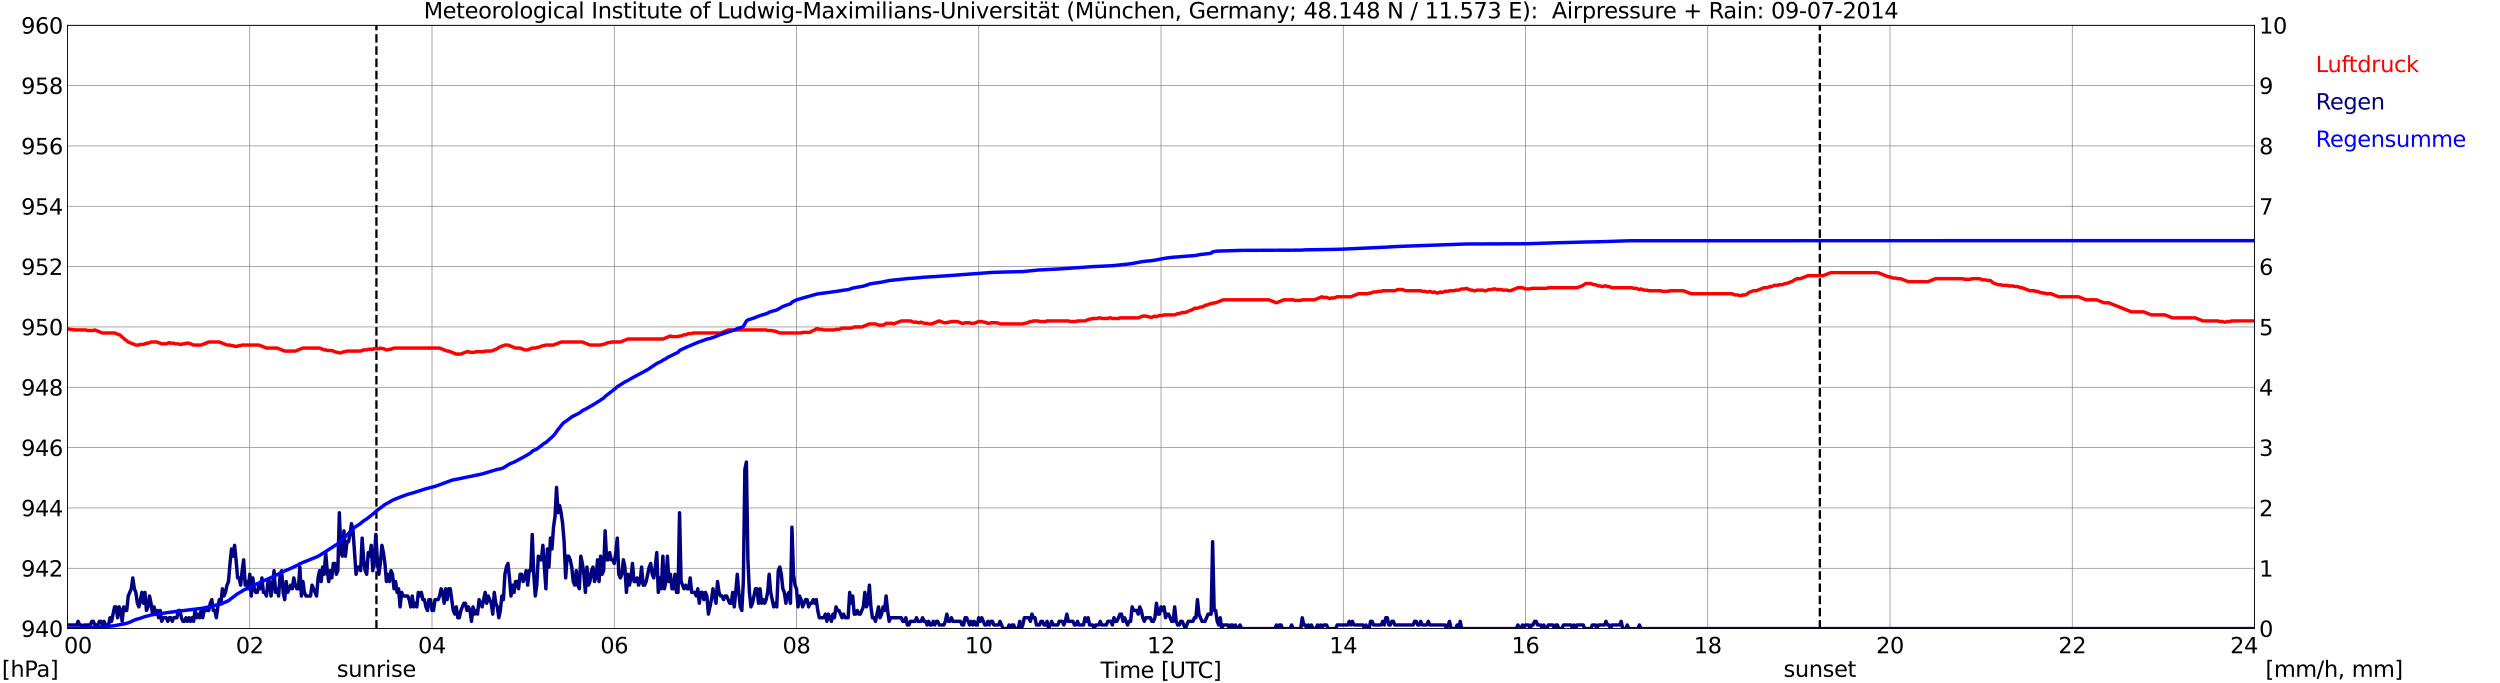 <?xml version="1.0" encoding="utf-8" standalone="no"?>
<!DOCTYPE svg PUBLIC "-//W3C//DTD SVG 1.1//EN"
  "http://www.w3.org/Graphics/SVG/1.1/DTD/svg11.dtd">
<svg xmlns:xlink="http://www.w3.org/1999/xlink" width="1085.4pt" height="296.64pt" viewBox="0 0 1085.4 296.64" xmlns="http://www.w3.org/2000/svg" version="1.1">
 <defs>
  <style type="text/css">*{stroke-linejoin: round; stroke-linecap: butt}</style>
 </defs>
 <g id="figure_1">
  <g id="patch_1">
   <path d="M 0 296.64 
L 1085.4 296.64 
L 1085.4 0 
L 0 0 
z
" style="fill: #ffffff"/>
  </g>
  <g id="axes_1">
   <g id="patch_2">
    <path d="M 29.306 272.909 
L 978.814 272.909 
L 978.814 10.976 
L 29.306 10.976 
z
" style="fill: #ffffff"/>
   </g>
   <g id="patch_3">
    <path d="M 978.814 272.909 
L 978.814 272.909 
L 978.814 10.976 
L 978.814 10.976 
z
" clip-path="url(#p91113778a5)" style="fill: #d3d3d3; opacity: 0.25; stroke: #d3d3d3; stroke-linejoin: miter"/>
   </g>
   <g id="matplotlib.axis_1">
    <g id="xtick_1">
     <g id="line2d_1">
      <path d="M 29.306 272.909 
L 29.306 10.976 
" clip-path="url(#p91113778a5)" style="fill: none; stroke: #808080; stroke-width: 0.3; stroke-linecap: square"/>
     </g>
     <g id="line2d_2"/>
     <g id="text_1">
      <!--    00 -->
      <g transform="translate(18.733 283.627) scale(0.095 -0.095)">
       <defs>
        <path id="DejaVuSans-20" transform="scale(0.016)"/>
        <path id="DejaVuSans-30" d="M 2034 4250 
Q 1547 4250 1301 3770 
Q 1056 3291 1056 2328 
Q 1056 1369 1301 889 
Q 1547 409 2034 409 
Q 2525 409 2770 889 
Q 3016 1369 3016 2328 
Q 3016 3291 2770 3770 
Q 2525 4250 2034 4250 
z
M 2034 4750 
Q 2819 4750 3233 4129 
Q 3647 3509 3647 2328 
Q 3647 1150 3233 529 
Q 2819 -91 2034 -91 
Q 1250 -91 836 529 
Q 422 1150 422 2328 
Q 422 3509 836 4129 
Q 1250 4750 2034 4750 
z
" transform="scale(0.016)"/>
       </defs>
       <use xlink:href="#DejaVuSans-20"/>
       <use xlink:href="#DejaVuSans-20" transform="translate(31.787 0)"/>
       <use xlink:href="#DejaVuSans-20" transform="translate(63.574 0)"/>
       <use xlink:href="#DejaVuSans-30" transform="translate(95.361 0)"/>
       <use xlink:href="#DejaVuSans-30" transform="translate(158.984 0)"/>
      </g>
     </g>
    </g>
    <g id="xtick_2">
     <g id="line2d_3">
      <path d="M 108.431 272.909 
L 108.431 10.976 
" clip-path="url(#p91113778a5)" style="fill: none; stroke: #808080; stroke-width: 0.3; stroke-linecap: square"/>
     </g>
     <g id="line2d_4"/>
     <g id="text_2">
      <!-- 02 -->
      <g transform="translate(102.387 283.627) scale(0.095 -0.095)">
       <defs>
        <path id="DejaVuSans-32" d="M 1228 531 
L 3431 531 
L 3431 0 
L 469 0 
L 469 531 
Q 828 903 1448 1529 
Q 2069 2156 2228 2338 
Q 2531 2678 2651 2914 
Q 2772 3150 2772 3378 
Q 2772 3750 2511 3984 
Q 2250 4219 1831 4219 
Q 1534 4219 1204 4116 
Q 875 4013 500 3803 
L 500 4441 
Q 881 4594 1212 4672 
Q 1544 4750 1819 4750 
Q 2544 4750 2975 4387 
Q 3406 4025 3406 3419 
Q 3406 3131 3298 2873 
Q 3191 2616 2906 2266 
Q 2828 2175 2409 1742 
Q 1991 1309 1228 531 
z
" transform="scale(0.016)"/>
       </defs>
       <use xlink:href="#DejaVuSans-30"/>
       <use xlink:href="#DejaVuSans-32" transform="translate(63.623 0)"/>
      </g>
     </g>
    </g>
    <g id="xtick_3">
     <g id="line2d_5">
      <path d="M 187.557 272.909 
L 187.557 10.976 
" clip-path="url(#p91113778a5)" style="fill: none; stroke: #808080; stroke-width: 0.3; stroke-linecap: square"/>
     </g>
     <g id="line2d_6"/>
     <g id="text_3">
      <!-- 04 -->
      <g transform="translate(181.513 283.627) scale(0.095 -0.095)">
       <defs>
        <path id="DejaVuSans-34" d="M 2419 4116 
L 825 1625 
L 2419 1625 
L 2419 4116 
z
M 2253 4666 
L 3047 4666 
L 3047 1625 
L 3713 1625 
L 3713 1100 
L 3047 1100 
L 3047 0 
L 2419 0 
L 2419 1100 
L 313 1100 
L 313 1709 
L 2253 4666 
z
" transform="scale(0.016)"/>
       </defs>
       <use xlink:href="#DejaVuSans-30"/>
       <use xlink:href="#DejaVuSans-34" transform="translate(63.623 0)"/>
      </g>
     </g>
    </g>
    <g id="xtick_4">
     <g id="line2d_7">
      <path d="M 266.683 272.909 
L 266.683 10.976 
" clip-path="url(#p91113778a5)" style="fill: none; stroke: #808080; stroke-width: 0.3; stroke-linecap: square"/>
     </g>
     <g id="line2d_8"/>
     <g id="text_4">
      <!-- 06 -->
      <g transform="translate(260.638 283.627) scale(0.095 -0.095)">
       <defs>
        <path id="DejaVuSans-36" d="M 2113 2584 
Q 1688 2584 1439 2293 
Q 1191 2003 1191 1497 
Q 1191 994 1439 701 
Q 1688 409 2113 409 
Q 2538 409 2786 701 
Q 3034 994 3034 1497 
Q 3034 2003 2786 2293 
Q 2538 2584 2113 2584 
z
M 3366 4563 
L 3366 3988 
Q 3128 4100 2886 4159 
Q 2644 4219 2406 4219 
Q 1781 4219 1451 3797 
Q 1122 3375 1075 2522 
Q 1259 2794 1537 2939 
Q 1816 3084 2150 3084 
Q 2853 3084 3261 2657 
Q 3669 2231 3669 1497 
Q 3669 778 3244 343 
Q 2819 -91 2113 -91 
Q 1303 -91 875 529 
Q 447 1150 447 2328 
Q 447 3434 972 4092 
Q 1497 4750 2381 4750 
Q 2619 4750 2861 4703 
Q 3103 4656 3366 4563 
z
" transform="scale(0.016)"/>
       </defs>
       <use xlink:href="#DejaVuSans-30"/>
       <use xlink:href="#DejaVuSans-36" transform="translate(63.623 0)"/>
      </g>
     </g>
    </g>
    <g id="xtick_5">
     <g id="line2d_9">
      <path d="M 345.808 272.909 
L 345.808 10.976 
" clip-path="url(#p91113778a5)" style="fill: none; stroke: #808080; stroke-width: 0.3; stroke-linecap: square"/>
     </g>
     <g id="line2d_10"/>
     <g id="text_5">
      <!-- 08 -->
      <g transform="translate(339.764 283.627) scale(0.095 -0.095)">
       <defs>
        <path id="DejaVuSans-38" d="M 2034 2216 
Q 1584 2216 1326 1975 
Q 1069 1734 1069 1313 
Q 1069 891 1326 650 
Q 1584 409 2034 409 
Q 2484 409 2743 651 
Q 3003 894 3003 1313 
Q 3003 1734 2745 1975 
Q 2488 2216 2034 2216 
z
M 1403 2484 
Q 997 2584 770 2862 
Q 544 3141 544 3541 
Q 544 4100 942 4425 
Q 1341 4750 2034 4750 
Q 2731 4750 3128 4425 
Q 3525 4100 3525 3541 
Q 3525 3141 3298 2862 
Q 3072 2584 2669 2484 
Q 3125 2378 3379 2068 
Q 3634 1759 3634 1313 
Q 3634 634 3220 271 
Q 2806 -91 2034 -91 
Q 1263 -91 848 271 
Q 434 634 434 1313 
Q 434 1759 690 2068 
Q 947 2378 1403 2484 
z
M 1172 3481 
Q 1172 3119 1398 2916 
Q 1625 2713 2034 2713 
Q 2441 2713 2670 2916 
Q 2900 3119 2900 3481 
Q 2900 3844 2670 4047 
Q 2441 4250 2034 4250 
Q 1625 4250 1398 4047 
Q 1172 3844 1172 3481 
z
" transform="scale(0.016)"/>
       </defs>
       <use xlink:href="#DejaVuSans-30"/>
       <use xlink:href="#DejaVuSans-38" transform="translate(63.623 0)"/>
      </g>
     </g>
    </g>
    <g id="xtick_6">
     <g id="line2d_11">
      <path d="M 424.934 272.909 
L 424.934 10.976 
" clip-path="url(#p91113778a5)" style="fill: none; stroke: #808080; stroke-width: 0.3; stroke-linecap: square"/>
     </g>
     <g id="line2d_12"/>
     <g id="text_6">
      <!-- 10 -->
      <g transform="translate(418.89 283.627) scale(0.095 -0.095)">
       <defs>
        <path id="DejaVuSans-31" d="M 794 531 
L 1825 531 
L 1825 4091 
L 703 3866 
L 703 4441 
L 1819 4666 
L 2450 4666 
L 2450 531 
L 3481 531 
L 3481 0 
L 794 0 
L 794 531 
z
" transform="scale(0.016)"/>
       </defs>
       <use xlink:href="#DejaVuSans-31"/>
       <use xlink:href="#DejaVuSans-30" transform="translate(63.623 0)"/>
      </g>
     </g>
    </g>
    <g id="xtick_7">
     <g id="line2d_13">
      <path d="M 504.06 272.909 
L 504.06 10.976 
" clip-path="url(#p91113778a5)" style="fill: none; stroke: #808080; stroke-width: 0.3; stroke-linecap: square"/>
     </g>
     <g id="line2d_14"/>
     <g id="text_7">
      <!-- 12 -->
      <g transform="translate(498.015 283.627) scale(0.095 -0.095)">
       <use xlink:href="#DejaVuSans-31"/>
       <use xlink:href="#DejaVuSans-32" transform="translate(63.623 0)"/>
      </g>
     </g>
    </g>
    <g id="xtick_8">
     <g id="line2d_15">
      <path d="M 583.185 272.909 
L 583.185 10.976 
" clip-path="url(#p91113778a5)" style="fill: none; stroke: #808080; stroke-width: 0.3; stroke-linecap: square"/>
     </g>
     <g id="line2d_16"/>
     <g id="text_8">
      <!-- 14 -->
      <g transform="translate(577.141 283.627) scale(0.095 -0.095)">
       <use xlink:href="#DejaVuSans-31"/>
       <use xlink:href="#DejaVuSans-34" transform="translate(63.623 0)"/>
      </g>
     </g>
    </g>
    <g id="xtick_9">
     <g id="line2d_17">
      <path d="M 662.311 272.909 
L 662.311 10.976 
" clip-path="url(#p91113778a5)" style="fill: none; stroke: #808080; stroke-width: 0.3; stroke-linecap: square"/>
     </g>
     <g id="line2d_18"/>
     <g id="text_9">
      <!-- 16 -->
      <g transform="translate(656.267 283.627) scale(0.095 -0.095)">
       <use xlink:href="#DejaVuSans-31"/>
       <use xlink:href="#DejaVuSans-36" transform="translate(63.623 0)"/>
      </g>
     </g>
    </g>
    <g id="xtick_10">
     <g id="line2d_19">
      <path d="M 741.437 272.909 
L 741.437 10.976 
" clip-path="url(#p91113778a5)" style="fill: none; stroke: #808080; stroke-width: 0.3; stroke-linecap: square"/>
     </g>
     <g id="line2d_20"/>
     <g id="text_10">
      <!-- 18 -->
      <g transform="translate(735.392 283.627) scale(0.095 -0.095)">
       <use xlink:href="#DejaVuSans-31"/>
       <use xlink:href="#DejaVuSans-38" transform="translate(63.623 0)"/>
      </g>
     </g>
    </g>
    <g id="xtick_11">
     <g id="line2d_21">
      <path d="M 820.562 272.909 
L 820.562 10.976 
" clip-path="url(#p91113778a5)" style="fill: none; stroke: #808080; stroke-width: 0.3; stroke-linecap: square"/>
     </g>
     <g id="line2d_22"/>
     <g id="text_11">
      <!-- 20 -->
      <g transform="translate(814.518 283.627) scale(0.095 -0.095)">
       <use xlink:href="#DejaVuSans-32"/>
       <use xlink:href="#DejaVuSans-30" transform="translate(63.623 0)"/>
      </g>
     </g>
    </g>
    <g id="xtick_12">
     <g id="line2d_23">
      <path d="M 899.688 272.909 
L 899.688 10.976 
" clip-path="url(#p91113778a5)" style="fill: none; stroke: #808080; stroke-width: 0.3; stroke-linecap: square"/>
     </g>
     <g id="line2d_24"/>
     <g id="text_12">
      <!-- 22 -->
      <g transform="translate(893.644 283.627) scale(0.095 -0.095)">
       <use xlink:href="#DejaVuSans-32"/>
       <use xlink:href="#DejaVuSans-32" transform="translate(63.623 0)"/>
      </g>
     </g>
    </g>
    <g id="xtick_13">
     <g id="line2d_25">
      <path d="M 978.814 272.909 
L 978.814 10.976 
" clip-path="url(#p91113778a5)" style="fill: none; stroke: #808080; stroke-width: 0.3; stroke-linecap: square"/>
     </g>
     <g id="line2d_26"/>
     <g id="text_13">
      <!-- 24    -->
      <g transform="translate(968.241 283.627) scale(0.095 -0.095)">
       <use xlink:href="#DejaVuSans-32"/>
       <use xlink:href="#DejaVuSans-34" transform="translate(63.623 0)"/>
       <use xlink:href="#DejaVuSans-20" transform="translate(127.246 0)"/>
       <use xlink:href="#DejaVuSans-20" transform="translate(159.033 0)"/>
       <use xlink:href="#DejaVuSans-20" transform="translate(190.82 0)"/>
      </g>
     </g>
    </g>
    <g id="text_14">
     <!-- Time [UTC] -->
     <g transform="translate(477.806 294.322) scale(0.095 -0.095)">
      <defs>
       <path id="DejaVuSans-54" d="M -19 4666 
L 3928 4666 
L 3928 4134 
L 2272 4134 
L 2272 0 
L 1638 0 
L 1638 4134 
L -19 4134 
L -19 4666 
z
" transform="scale(0.016)"/>
       <path id="DejaVuSans-69" d="M 603 3500 
L 1178 3500 
L 1178 0 
L 603 0 
L 603 3500 
z
M 603 4863 
L 1178 4863 
L 1178 4134 
L 603 4134 
L 603 4863 
z
" transform="scale(0.016)"/>
       <path id="DejaVuSans-6d" d="M 3328 2828 
Q 3544 3216 3844 3400 
Q 4144 3584 4550 3584 
Q 5097 3584 5394 3201 
Q 5691 2819 5691 2113 
L 5691 0 
L 5113 0 
L 5113 2094 
Q 5113 2597 4934 2840 
Q 4756 3084 4391 3084 
Q 3944 3084 3684 2787 
Q 3425 2491 3425 1978 
L 3425 0 
L 2847 0 
L 2847 2094 
Q 2847 2600 2669 2842 
Q 2491 3084 2119 3084 
Q 1678 3084 1418 2786 
Q 1159 2488 1159 1978 
L 1159 0 
L 581 0 
L 581 3500 
L 1159 3500 
L 1159 2956 
Q 1356 3278 1631 3431 
Q 1906 3584 2284 3584 
Q 2666 3584 2933 3390 
Q 3200 3197 3328 2828 
z
" transform="scale(0.016)"/>
       <path id="DejaVuSans-65" d="M 3597 1894 
L 3597 1613 
L 953 1613 
Q 991 1019 1311 708 
Q 1631 397 2203 397 
Q 2534 397 2845 478 
Q 3156 559 3463 722 
L 3463 178 
Q 3153 47 2828 -22 
Q 2503 -91 2169 -91 
Q 1331 -91 842 396 
Q 353 884 353 1716 
Q 353 2575 817 3079 
Q 1281 3584 2069 3584 
Q 2775 3584 3186 3129 
Q 3597 2675 3597 1894 
z
M 3022 2063 
Q 3016 2534 2758 2815 
Q 2500 3097 2075 3097 
Q 1594 3097 1305 2825 
Q 1016 2553 972 2059 
L 3022 2063 
z
" transform="scale(0.016)"/>
       <path id="DejaVuSans-5b" d="M 550 4863 
L 1875 4863 
L 1875 4416 
L 1125 4416 
L 1125 -397 
L 1875 -397 
L 1875 -844 
L 550 -844 
L 550 4863 
z
" transform="scale(0.016)"/>
       <path id="DejaVuSans-55" d="M 556 4666 
L 1191 4666 
L 1191 1831 
Q 1191 1081 1462 751 
Q 1734 422 2344 422 
Q 2950 422 3222 751 
Q 3494 1081 3494 1831 
L 3494 4666 
L 4128 4666 
L 4128 1753 
Q 4128 841 3676 375 
Q 3225 -91 2344 -91 
Q 1459 -91 1007 375 
Q 556 841 556 1753 
L 556 4666 
z
" transform="scale(0.016)"/>
       <path id="DejaVuSans-43" d="M 4122 4306 
L 4122 3641 
Q 3803 3938 3442 4084 
Q 3081 4231 2675 4231 
Q 1875 4231 1450 3742 
Q 1025 3253 1025 2328 
Q 1025 1406 1450 917 
Q 1875 428 2675 428 
Q 3081 428 3442 575 
Q 3803 722 4122 1019 
L 4122 359 
Q 3791 134 3420 21 
Q 3050 -91 2638 -91 
Q 1578 -91 968 557 
Q 359 1206 359 2328 
Q 359 3453 968 4101 
Q 1578 4750 2638 4750 
Q 3056 4750 3426 4639 
Q 3797 4528 4122 4306 
z
" transform="scale(0.016)"/>
       <path id="DejaVuSans-5d" d="M 1947 4863 
L 1947 -844 
L 622 -844 
L 622 -397 
L 1369 -397 
L 1369 4416 
L 622 4416 
L 622 4863 
L 1947 4863 
z
" transform="scale(0.016)"/>
      </defs>
      <use xlink:href="#DejaVuSans-54"/>
      <use xlink:href="#DejaVuSans-69" transform="translate(57.959 0)"/>
      <use xlink:href="#DejaVuSans-6d" transform="translate(85.742 0)"/>
      <use xlink:href="#DejaVuSans-65" transform="translate(183.154 0)"/>
      <use xlink:href="#DejaVuSans-20" transform="translate(244.678 0)"/>
      <use xlink:href="#DejaVuSans-5b" transform="translate(276.465 0)"/>
      <use xlink:href="#DejaVuSans-55" transform="translate(315.479 0)"/>
      <use xlink:href="#DejaVuSans-54" transform="translate(388.672 0)"/>
      <use xlink:href="#DejaVuSans-43" transform="translate(443.881 0)"/>
      <use xlink:href="#DejaVuSans-5d" transform="translate(513.705 0)"/>
     </g>
    </g>
   </g>
   <g id="matplotlib.axis_2">
    <g id="ytick_1">
     <g id="line2d_27">
      <path d="M 29.306 272.909 
L 978.814 272.909 
" clip-path="url(#p91113778a5)" style="fill: none; stroke: #808080; stroke-width: 0.3; stroke-linecap: square"/>
     </g>
     <g id="line2d_28"/>
     <g id="text_15">
      <!-- 940 -->
      <g transform="translate(9.173 276.518) scale(0.095 -0.095)">
       <defs>
        <path id="DejaVuSans-39" d="M 703 97 
L 703 672 
Q 941 559 1184 500 
Q 1428 441 1663 441 
Q 2288 441 2617 861 
Q 2947 1281 2994 2138 
Q 2813 1869 2534 1725 
Q 2256 1581 1919 1581 
Q 1219 1581 811 2004 
Q 403 2428 403 3163 
Q 403 3881 828 4315 
Q 1253 4750 1959 4750 
Q 2769 4750 3195 4129 
Q 3622 3509 3622 2328 
Q 3622 1225 3098 567 
Q 2575 -91 1691 -91 
Q 1453 -91 1209 -44 
Q 966 3 703 97 
z
M 1959 2075 
Q 2384 2075 2632 2365 
Q 2881 2656 2881 3163 
Q 2881 3666 2632 3958 
Q 2384 4250 1959 4250 
Q 1534 4250 1286 3958 
Q 1038 3666 1038 3163 
Q 1038 2656 1286 2365 
Q 1534 2075 1959 2075 
z
" transform="scale(0.016)"/>
       </defs>
       <use xlink:href="#DejaVuSans-39"/>
       <use xlink:href="#DejaVuSans-34" transform="translate(63.623 0)"/>
       <use xlink:href="#DejaVuSans-30" transform="translate(127.246 0)"/>
      </g>
     </g>
    </g>
    <g id="ytick_2">
     <g id="line2d_29">
      <path d="M 29.306 246.715 
L 978.814 246.715 
" clip-path="url(#p91113778a5)" style="fill: none; stroke: #808080; stroke-width: 0.3; stroke-linecap: square"/>
     </g>
     <g id="line2d_30"/>
     <g id="text_16">
      <!-- 942 -->
      <g transform="translate(9.173 250.325) scale(0.095 -0.095)">
       <use xlink:href="#DejaVuSans-39"/>
       <use xlink:href="#DejaVuSans-34" transform="translate(63.623 0)"/>
       <use xlink:href="#DejaVuSans-32" transform="translate(127.246 0)"/>
      </g>
     </g>
    </g>
    <g id="ytick_3">
     <g id="line2d_31">
      <path d="M 29.306 220.522 
L 978.814 220.522 
" clip-path="url(#p91113778a5)" style="fill: none; stroke: #808080; stroke-width: 0.3; stroke-linecap: square"/>
     </g>
     <g id="line2d_32"/>
     <g id="text_17">
      <!-- 944 -->
      <g transform="translate(9.173 224.131) scale(0.095 -0.095)">
       <use xlink:href="#DejaVuSans-39"/>
       <use xlink:href="#DejaVuSans-34" transform="translate(63.623 0)"/>
       <use xlink:href="#DejaVuSans-34" transform="translate(127.246 0)"/>
      </g>
     </g>
    </g>
    <g id="ytick_4">
     <g id="line2d_33">
      <path d="M 29.306 194.329 
L 978.814 194.329 
" clip-path="url(#p91113778a5)" style="fill: none; stroke: #808080; stroke-width: 0.3; stroke-linecap: square"/>
     </g>
     <g id="line2d_34"/>
     <g id="text_18">
      <!-- 946 -->
      <g transform="translate(9.173 197.938) scale(0.095 -0.095)">
       <use xlink:href="#DejaVuSans-39"/>
       <use xlink:href="#DejaVuSans-34" transform="translate(63.623 0)"/>
       <use xlink:href="#DejaVuSans-36" transform="translate(127.246 0)"/>
      </g>
     </g>
    </g>
    <g id="ytick_5">
     <g id="line2d_35">
      <path d="M 29.306 168.136 
L 978.814 168.136 
" clip-path="url(#p91113778a5)" style="fill: none; stroke: #808080; stroke-width: 0.3; stroke-linecap: square"/>
     </g>
     <g id="line2d_36"/>
     <g id="text_19">
      <!-- 948 -->
      <g transform="translate(9.173 171.745) scale(0.095 -0.095)">
       <use xlink:href="#DejaVuSans-39"/>
       <use xlink:href="#DejaVuSans-34" transform="translate(63.623 0)"/>
       <use xlink:href="#DejaVuSans-38" transform="translate(127.246 0)"/>
      </g>
     </g>
    </g>
    <g id="ytick_6">
     <g id="line2d_37">
      <path d="M 29.306 141.942 
L 978.814 141.942 
" clip-path="url(#p91113778a5)" style="fill: none; stroke: #808080; stroke-width: 0.3; stroke-linecap: square"/>
     </g>
     <g id="line2d_38"/>
     <g id="text_20">
      <!-- 950 -->
      <g transform="translate(9.173 145.551) scale(0.095 -0.095)">
       <defs>
        <path id="DejaVuSans-35" d="M 691 4666 
L 3169 4666 
L 3169 4134 
L 1269 4134 
L 1269 2991 
Q 1406 3038 1543 3061 
Q 1681 3084 1819 3084 
Q 2600 3084 3056 2656 
Q 3513 2228 3513 1497 
Q 3513 744 3044 326 
Q 2575 -91 1722 -91 
Q 1428 -91 1123 -41 
Q 819 9 494 109 
L 494 744 
Q 775 591 1075 516 
Q 1375 441 1709 441 
Q 2250 441 2565 725 
Q 2881 1009 2881 1497 
Q 2881 1984 2565 2268 
Q 2250 2553 1709 2553 
Q 1456 2553 1204 2497 
Q 953 2441 691 2322 
L 691 4666 
z
" transform="scale(0.016)"/>
       </defs>
       <use xlink:href="#DejaVuSans-39"/>
       <use xlink:href="#DejaVuSans-35" transform="translate(63.623 0)"/>
       <use xlink:href="#DejaVuSans-30" transform="translate(127.246 0)"/>
      </g>
     </g>
    </g>
    <g id="ytick_7">
     <g id="line2d_39">
      <path d="M 29.306 115.749 
L 978.814 115.749 
" clip-path="url(#p91113778a5)" style="fill: none; stroke: #808080; stroke-width: 0.3; stroke-linecap: square"/>
     </g>
     <g id="line2d_40"/>
     <g id="text_21">
      <!-- 952 -->
      <g transform="translate(9.173 119.358) scale(0.095 -0.095)">
       <use xlink:href="#DejaVuSans-39"/>
       <use xlink:href="#DejaVuSans-35" transform="translate(63.623 0)"/>
       <use xlink:href="#DejaVuSans-32" transform="translate(127.246 0)"/>
      </g>
     </g>
    </g>
    <g id="ytick_8">
     <g id="line2d_41">
      <path d="M 29.306 89.556 
L 978.814 89.556 
" clip-path="url(#p91113778a5)" style="fill: none; stroke: #808080; stroke-width: 0.3; stroke-linecap: square"/>
     </g>
     <g id="line2d_42"/>
     <g id="text_22">
      <!-- 954 -->
      <g transform="translate(9.173 93.165) scale(0.095 -0.095)">
       <use xlink:href="#DejaVuSans-39"/>
       <use xlink:href="#DejaVuSans-35" transform="translate(63.623 0)"/>
       <use xlink:href="#DejaVuSans-34" transform="translate(127.246 0)"/>
      </g>
     </g>
    </g>
    <g id="ytick_9">
     <g id="line2d_43">
      <path d="M 29.306 63.362 
L 978.814 63.362 
" clip-path="url(#p91113778a5)" style="fill: none; stroke: #808080; stroke-width: 0.3; stroke-linecap: square"/>
     </g>
     <g id="line2d_44"/>
     <g id="text_23">
      <!-- 956 -->
      <g transform="translate(9.173 66.972) scale(0.095 -0.095)">
       <use xlink:href="#DejaVuSans-39"/>
       <use xlink:href="#DejaVuSans-35" transform="translate(63.623 0)"/>
       <use xlink:href="#DejaVuSans-36" transform="translate(127.246 0)"/>
      </g>
     </g>
    </g>
    <g id="ytick_10">
     <g id="line2d_45">
      <path d="M 29.306 37.169 
L 978.814 37.169 
" clip-path="url(#p91113778a5)" style="fill: none; stroke: #808080; stroke-width: 0.3; stroke-linecap: square"/>
     </g>
     <g id="line2d_46"/>
     <g id="text_24">
      <!-- 958 -->
      <g transform="translate(9.173 40.778) scale(0.095 -0.095)">
       <use xlink:href="#DejaVuSans-39"/>
       <use xlink:href="#DejaVuSans-35" transform="translate(63.623 0)"/>
       <use xlink:href="#DejaVuSans-38" transform="translate(127.246 0)"/>
      </g>
     </g>
    </g>
    <g id="ytick_11">
     <g id="line2d_47">
      <path d="M 29.306 10.976 
L 978.814 10.976 
" clip-path="url(#p91113778a5)" style="fill: none; stroke: #808080; stroke-width: 0.3; stroke-linecap: square"/>
     </g>
     <g id="line2d_48"/>
     <g id="text_25">
      <!-- 960 -->
      <g transform="translate(9.173 14.585) scale(0.095 -0.095)">
       <use xlink:href="#DejaVuSans-39"/>
       <use xlink:href="#DejaVuSans-36" transform="translate(63.623 0)"/>
       <use xlink:href="#DejaVuSans-30" transform="translate(127.246 0)"/>
      </g>
     </g>
    </g>
   </g>
   <g id="line2d_49">
    <path d="M 163.424 272.909 
L 163.424 10.976 
" clip-path="url(#p91113778a5)" style="fill: none; stroke-dasharray: 3.7,1.6; stroke-dashoffset: 0; stroke: #000000"/>
   </g>
   <g id="line2d_50">
    <path d="M 790.099 272.909 
L 790.099 10.976 
" clip-path="url(#p91113778a5)" style="fill: none; stroke-dasharray: 3.7,1.6; stroke-dashoffset: 0; stroke: #000000"/>
   </g>
   <g id="line2d_51">
    <path d="M 29.306 142.815 
L 32.603 143.252 
L 37.218 143.252 
L 37.878 143.514 
L 40.515 143.514 
L 41.175 143.252 
L 44.472 144.562 
L 49.747 144.562 
L 52.384 145.609 
L 53.043 146.395 
L 55.681 148.491 
L 58.978 149.8 
L 60.297 149.8 
L 60.956 149.538 
L 62.275 149.538 
L 63.594 149.014 
L 64.253 149.014 
L 65.572 148.491 
L 68.209 148.491 
L 70.187 149.276 
L 72.166 149.276 
L 73.484 148.753 
L 74.144 149.014 
L 75.462 149.014 
L 76.122 149.276 
L 77.441 149.276 
L 78.1 149.538 
L 78.759 149.538 
L 79.419 149.276 
L 80.078 149.276 
L 80.737 149.014 
L 82.056 149.014 
L 84.034 149.8 
L 87.331 149.8 
L 90.628 148.491 
L 95.244 148.491 
L 98.541 149.8 
L 99.86 149.8 
L 100.519 150.062 
L 101.178 150.062 
L 101.838 150.324 
L 103.156 150.324 
L 103.816 150.062 
L 104.475 150.062 
L 105.135 149.8 
L 112.388 149.8 
L 115.685 151.11 
L 120.3 151.11 
L 123.597 152.42 
L 128.213 152.42 
L 131.51 151.11 
L 138.763 151.11 
L 140.741 151.896 
L 141.4 151.896 
L 142.06 152.158 
L 144.038 152.158 
L 146.016 152.943 
L 146.676 152.943 
L 147.335 153.205 
L 147.994 153.205 
L 149.313 152.681 
L 149.972 152.681 
L 150.632 152.42 
L 156.566 152.42 
L 157.885 151.896 
L 159.204 151.896 
L 159.863 151.634 
L 161.841 151.634 
L 162.501 151.372 
L 164.479 151.372 
L 165.138 151.11 
L 165.798 151.372 
L 166.457 151.372 
L 167.776 151.896 
L 168.435 151.896 
L 169.094 151.634 
L 169.754 151.634 
L 171.073 151.11 
L 190.854 151.11 
L 194.151 152.42 
L 194.81 152.42 
L 198.107 153.729 
L 200.085 153.729 
L 202.723 152.681 
L 203.382 152.681 
L 204.042 152.943 
L 206.02 152.943 
L 206.679 152.681 
L 209.976 152.681 
L 210.635 152.42 
L 213.273 152.42 
L 215.91 151.372 
L 216.57 150.848 
L 219.207 149.8 
L 220.526 149.8 
L 223.823 151.11 
L 225.801 151.11 
L 227.779 151.896 
L 229.098 151.896 
L 231.076 151.11 
L 232.395 151.11 
L 233.054 150.848 
L 233.714 150.848 
L 235.692 150.062 
L 236.351 150.062 
L 237.011 149.8 
L 240.308 149.8 
L 243.604 148.491 
L 252.836 148.491 
L 256.133 149.8 
L 260.748 149.8 
L 261.408 149.538 
L 262.067 149.538 
L 264.045 148.753 
L 264.705 148.753 
L 265.364 148.491 
L 269.32 148.491 
L 272.617 147.181 
L 287.783 147.181 
L 291.08 145.871 
L 291.739 146.133 
L 294.377 146.133 
L 295.036 145.871 
L 295.696 145.871 
L 297.014 145.347 
L 297.674 145.347 
L 298.992 144.824 
L 300.311 144.824 
L 300.971 144.562 
L 312.839 144.562 
L 316.136 143.252 
L 332.621 143.252 
L 333.28 143.514 
L 335.258 143.514 
L 335.918 143.776 
L 336.577 143.776 
L 338.555 144.562 
L 347.787 144.562 
L 348.446 144.3 
L 351.743 144.3 
L 352.402 143.776 
L 353.721 143.252 
L 354.38 142.728 
L 355.04 142.728 
L 355.699 142.99 
L 357.018 142.99 
L 357.677 143.252 
L 362.293 143.252 
L 362.952 142.99 
L 364.271 142.99 
L 365.59 142.466 
L 369.546 142.466 
L 370.865 141.942 
L 374.162 141.942 
L 377.459 140.633 
L 380.096 140.633 
L 381.415 141.156 
L 383.393 141.156 
L 384.053 140.895 
L 384.712 140.371 
L 387.349 140.371 
L 388.009 140.633 
L 391.306 139.323 
L 395.262 139.323 
L 396.581 139.847 
L 397.899 139.847 
L 398.559 140.109 
L 399.218 140.109 
L 399.878 139.847 
L 401.196 140.371 
L 402.515 140.371 
L 403.175 140.633 
L 404.493 140.633 
L 407.79 139.323 
L 409.768 140.109 
L 411.087 140.109 
L 411.746 139.847 
L 412.406 139.847 
L 413.065 139.585 
L 415.703 139.585 
L 417.681 140.371 
L 418.34 140.371 
L 419 140.109 
L 420.978 140.109 
L 421.637 140.371 
L 422.956 140.371 
L 424.934 139.585 
L 426.253 139.585 
L 426.912 139.847 
L 427.572 139.847 
L 428.89 140.371 
L 429.55 140.371 
L 430.209 140.109 
L 432.847 140.109 
L 434.165 140.633 
L 444.056 140.633 
L 444.716 140.371 
L 445.375 140.371 
L 447.353 139.585 
L 448.012 139.585 
L 448.672 139.323 
L 450.65 139.323 
L 451.309 139.585 
L 453.947 139.585 
L 454.606 139.323 
L 463.838 139.323 
L 464.497 139.585 
L 467.134 139.585 
L 467.794 139.323 
L 471.091 139.323 
L 473.069 138.537 
L 473.728 138.537 
L 474.388 138.275 
L 476.366 138.275 
L 477.025 138.013 
L 477.685 138.013 
L 478.344 138.275 
L 480.981 138.275 
L 481.641 138.013 
L 482.3 138.013 
L 482.96 138.275 
L 485.597 138.275 
L 486.256 138.013 
L 494.169 138.013 
L 496.147 137.227 
L 497.466 137.227 
L 498.125 137.489 
L 498.785 137.489 
L 499.444 137.751 
L 500.103 137.751 
L 501.422 137.227 
L 502.082 137.489 
L 503.4 136.966 
L 504.719 136.966 
L 505.379 136.704 
L 509.994 136.704 
L 511.313 136.18 
L 511.972 136.18 
L 513.291 135.656 
L 514.61 135.656 
L 517.907 134.346 
L 518.566 133.822 
L 519.885 133.822 
L 521.204 133.298 
L 521.863 133.298 
L 522.522 133.037 
L 523.182 132.513 
L 523.841 132.513 
L 525.819 131.727 
L 526.479 131.727 
L 527.138 131.465 
L 527.797 131.465 
L 531.094 130.155 
L 550.876 130.155 
L 554.173 131.465 
L 557.47 130.155 
L 561.426 130.155 
L 562.085 130.417 
L 564.723 130.417 
L 565.382 130.155 
L 570.657 130.155 
L 573.954 128.846 
L 574.613 129.108 
L 575.932 129.108 
L 577.251 129.631 
L 577.91 129.369 
L 579.229 129.369 
L 580.548 128.846 
L 586.482 128.846 
L 589.779 127.536 
L 593.736 127.536 
L 594.395 127.274 
L 595.054 127.274 
L 596.373 126.75 
L 597.692 126.75 
L 598.351 126.488 
L 599.67 126.488 
L 600.329 126.226 
L 605.604 126.226 
L 606.923 125.702 
L 608.901 125.702 
L 610.22 126.226 
L 616.814 126.226 
L 617.473 126.488 
L 618.792 126.488 
L 619.451 126.75 
L 620.111 126.75 
L 620.77 126.488 
L 622.089 127.012 
L 622.748 126.75 
L 624.067 127.274 
L 625.386 126.75 
L 626.045 127.012 
L 627.364 126.488 
L 628.683 126.488 
L 629.342 126.226 
L 631.32 126.226 
L 631.98 125.964 
L 633.298 125.964 
L 634.617 125.44 
L 635.936 125.44 
L 636.595 125.179 
L 638.573 125.964 
L 639.233 125.964 
L 639.892 126.226 
L 640.552 126.226 
L 641.211 125.964 
L 643.848 125.964 
L 644.508 126.226 
L 645.167 126.226 
L 646.486 125.702 
L 647.805 125.702 
L 648.464 125.44 
L 649.123 125.44 
L 649.783 125.702 
L 651.761 125.702 
L 652.42 125.964 
L 654.399 125.964 
L 655.058 126.226 
L 655.717 126.226 
L 659.014 124.917 
L 660.992 124.917 
L 662.311 125.44 
L 664.289 125.44 
L 664.949 125.179 
L 671.542 125.179 
L 672.202 124.917 
L 684.73 124.917 
L 687.368 123.869 
L 688.027 123.345 
L 688.686 123.083 
L 690.664 123.083 
L 691.983 123.607 
L 692.643 123.607 
L 693.961 124.131 
L 694.621 124.131 
L 695.28 124.393 
L 695.939 124.393 
L 696.599 124.131 
L 697.258 124.131 
L 697.918 124.393 
L 698.577 124.393 
L 699.896 124.917 
L 708.468 124.917 
L 709.127 125.179 
L 710.446 125.179 
L 711.765 125.702 
L 712.424 125.44 
L 713.743 125.964 
L 715.062 125.964 
L 715.721 126.226 
L 720.996 126.226 
L 721.655 126.488 
L 724.293 126.488 
L 724.952 126.226 
L 730.887 126.226 
L 734.184 127.536 
L 751.987 127.536 
L 753.306 128.06 
L 754.624 128.06 
L 755.284 128.322 
L 755.943 128.322 
L 756.602 128.06 
L 757.921 128.06 
L 759.24 127.012 
L 761.218 126.226 
L 762.537 126.226 
L 765.834 124.917 
L 767.153 124.917 
L 768.471 124.393 
L 769.131 124.393 
L 770.449 123.869 
L 771.768 123.869 
L 772.428 123.607 
L 773.746 123.607 
L 775.065 123.083 
L 775.725 123.083 
L 778.362 122.035 
L 779.021 121.511 
L 780.34 120.988 
L 781.659 120.988 
L 784.956 119.678 
L 791.55 119.678 
L 794.847 118.368 
L 815.287 118.368 
L 819.903 120.202 
L 820.562 120.202 
L 821.881 120.726 
L 823.2 120.726 
L 823.859 120.988 
L 825.178 120.988 
L 828.475 122.297 
L 837.047 122.297 
L 840.344 120.988 
L 852.213 120.988 
L 852.872 121.25 
L 855.51 121.25 
L 856.169 120.988 
L 859.466 120.988 
L 860.785 121.511 
L 862.103 121.511 
L 862.763 121.773 
L 864.082 121.773 
L 865.4 122.821 
L 867.378 123.607 
L 868.697 123.607 
L 869.357 123.869 
L 871.335 123.869 
L 871.994 124.131 
L 873.972 124.131 
L 874.632 124.393 
L 875.95 124.393 
L 877.269 124.917 
L 877.929 124.917 
L 881.225 126.226 
L 883.204 126.226 
L 883.863 126.488 
L 884.522 126.488 
L 885.841 127.012 
L 887.16 127.274 
L 887.819 127.274 
L 888.479 127.536 
L 890.457 127.536 
L 893.754 128.846 
L 902.326 128.846 
L 905.622 130.155 
L 910.238 130.155 
L 913.535 131.465 
L 915.513 131.465 
L 925.404 135.394 
L 930.679 135.394 
L 933.976 136.704 
L 939.91 136.704 
L 943.207 138.013 
L 953.098 138.013 
L 956.395 139.323 
L 962.989 139.323 
L 963.648 139.585 
L 964.967 139.585 
L 965.626 139.847 
L 966.285 139.847 
L 966.945 139.585 
L 968.264 139.585 
L 968.923 139.323 
L 978.154 139.323 
L 978.154 139.323 
" clip-path="url(#p91113778a5)" style="fill: none; stroke: #ff0000; stroke-width: 1.5; stroke-linecap: square"/>
   </g>
   <g id="patch_4">
    <path d="M 29.306 272.909 
L 29.306 10.976 
" style="fill: none; stroke: #000000; stroke-width: 0.3; stroke-linejoin: miter; stroke-linecap: square"/>
   </g>
   <g id="patch_5">
    <path d="M 978.814 272.909 
L 978.814 10.976 
" style="fill: none; stroke: #000000; stroke-width: 0.3; stroke-linejoin: miter; stroke-linecap: square"/>
   </g>
   <g id="patch_6">
    <path d="M 29.306 272.909 
L 978.814 272.909 
" style="fill: none; stroke: #000000; stroke-width: 0.3; stroke-linejoin: miter; stroke-linecap: square"/>
   </g>
   <g id="patch_7">
    <path d="M 29.306 10.976 
L 978.814 10.976 
" style="fill: none; stroke: #000000; stroke-width: 0.3; stroke-linejoin: miter; stroke-linecap: square"/>
   </g>
   <g id="text_26">
    <!-- sunrise -->
    <g transform="translate(146.259 293.863) scale(0.095 -0.095)">
     <defs>
      <path id="DejaVuSans-73" d="M 2834 3397 
L 2834 2853 
Q 2591 2978 2328 3040 
Q 2066 3103 1784 3103 
Q 1356 3103 1142 2972 
Q 928 2841 928 2578 
Q 928 2378 1081 2264 
Q 1234 2150 1697 2047 
L 1894 2003 
Q 2506 1872 2764 1633 
Q 3022 1394 3022 966 
Q 3022 478 2636 193 
Q 2250 -91 1575 -91 
Q 1294 -91 989 -36 
Q 684 19 347 128 
L 347 722 
Q 666 556 975 473 
Q 1284 391 1588 391 
Q 1994 391 2212 530 
Q 2431 669 2431 922 
Q 2431 1156 2273 1281 
Q 2116 1406 1581 1522 
L 1381 1569 
Q 847 1681 609 1914 
Q 372 2147 372 2553 
Q 372 3047 722 3315 
Q 1072 3584 1716 3584 
Q 2034 3584 2315 3537 
Q 2597 3491 2834 3397 
z
" transform="scale(0.016)"/>
      <path id="DejaVuSans-75" d="M 544 1381 
L 544 3500 
L 1119 3500 
L 1119 1403 
Q 1119 906 1312 657 
Q 1506 409 1894 409 
Q 2359 409 2629 706 
Q 2900 1003 2900 1516 
L 2900 3500 
L 3475 3500 
L 3475 0 
L 2900 0 
L 2900 538 
Q 2691 219 2414 64 
Q 2138 -91 1772 -91 
Q 1169 -91 856 284 
Q 544 659 544 1381 
z
M 1991 3584 
L 1991 3584 
z
" transform="scale(0.016)"/>
      <path id="DejaVuSans-6e" d="M 3513 2113 
L 3513 0 
L 2938 0 
L 2938 2094 
Q 2938 2591 2744 2837 
Q 2550 3084 2163 3084 
Q 1697 3084 1428 2787 
Q 1159 2491 1159 1978 
L 1159 0 
L 581 0 
L 581 3500 
L 1159 3500 
L 1159 2956 
Q 1366 3272 1645 3428 
Q 1925 3584 2291 3584 
Q 2894 3584 3203 3211 
Q 3513 2838 3513 2113 
z
" transform="scale(0.016)"/>
      <path id="DejaVuSans-72" d="M 2631 2963 
Q 2534 3019 2420 3045 
Q 2306 3072 2169 3072 
Q 1681 3072 1420 2755 
Q 1159 2438 1159 1844 
L 1159 0 
L 581 0 
L 581 3500 
L 1159 3500 
L 1159 2956 
Q 1341 3275 1631 3429 
Q 1922 3584 2338 3584 
Q 2397 3584 2469 3576 
Q 2541 3569 2628 3553 
L 2631 2963 
z
" transform="scale(0.016)"/>
     </defs>
     <use xlink:href="#DejaVuSans-73"/>
     <use xlink:href="#DejaVuSans-75" transform="translate(52.1 0)"/>
     <use xlink:href="#DejaVuSans-6e" transform="translate(115.479 0)"/>
     <use xlink:href="#DejaVuSans-72" transform="translate(178.857 0)"/>
     <use xlink:href="#DejaVuSans-69" transform="translate(219.971 0)"/>
     <use xlink:href="#DejaVuSans-73" transform="translate(247.754 0)"/>
     <use xlink:href="#DejaVuSans-65" transform="translate(299.854 0)"/>
    </g>
   </g>
   <g id="text_27">
    <!-- sunset -->
    <g transform="translate(774.345 293.863) scale(0.095 -0.095)">
     <defs>
      <path id="DejaVuSans-74" d="M 1172 4494 
L 1172 3500 
L 2356 3500 
L 2356 3053 
L 1172 3053 
L 1172 1153 
Q 1172 725 1289 603 
Q 1406 481 1766 481 
L 2356 481 
L 2356 0 
L 1766 0 
Q 1100 0 847 248 
Q 594 497 594 1153 
L 594 3053 
L 172 3053 
L 172 3500 
L 594 3500 
L 594 4494 
L 1172 4494 
z
" transform="scale(0.016)"/>
     </defs>
     <use xlink:href="#DejaVuSans-73"/>
     <use xlink:href="#DejaVuSans-75" transform="translate(52.1 0)"/>
     <use xlink:href="#DejaVuSans-6e" transform="translate(115.479 0)"/>
     <use xlink:href="#DejaVuSans-73" transform="translate(178.857 0)"/>
     <use xlink:href="#DejaVuSans-65" transform="translate(230.957 0)"/>
     <use xlink:href="#DejaVuSans-74" transform="translate(292.48 0)"/>
    </g>
   </g>
   <g id="text_28">
    <!-- [hPa] -->
    <g transform="translate(0.821 293.863) scale(0.095 -0.095)">
     <defs>
      <path id="DejaVuSans-68" d="M 3513 2113 
L 3513 0 
L 2938 0 
L 2938 2094 
Q 2938 2591 2744 2837 
Q 2550 3084 2163 3084 
Q 1697 3084 1428 2787 
Q 1159 2491 1159 1978 
L 1159 0 
L 581 0 
L 581 4863 
L 1159 4863 
L 1159 2956 
Q 1366 3272 1645 3428 
Q 1925 3584 2291 3584 
Q 2894 3584 3203 3211 
Q 3513 2838 3513 2113 
z
" transform="scale(0.016)"/>
      <path id="DejaVuSans-50" d="M 1259 4147 
L 1259 2394 
L 2053 2394 
Q 2494 2394 2734 2622 
Q 2975 2850 2975 3272 
Q 2975 3691 2734 3919 
Q 2494 4147 2053 4147 
L 1259 4147 
z
M 628 4666 
L 2053 4666 
Q 2838 4666 3239 4311 
Q 3641 3956 3641 3272 
Q 3641 2581 3239 2228 
Q 2838 1875 2053 1875 
L 1259 1875 
L 1259 0 
L 628 0 
L 628 4666 
z
" transform="scale(0.016)"/>
      <path id="DejaVuSans-61" d="M 2194 1759 
Q 1497 1759 1228 1600 
Q 959 1441 959 1056 
Q 959 750 1161 570 
Q 1363 391 1709 391 
Q 2188 391 2477 730 
Q 2766 1069 2766 1631 
L 2766 1759 
L 2194 1759 
z
M 3341 1997 
L 3341 0 
L 2766 0 
L 2766 531 
Q 2569 213 2275 61 
Q 1981 -91 1556 -91 
Q 1019 -91 701 211 
Q 384 513 384 1019 
Q 384 1609 779 1909 
Q 1175 2209 1959 2209 
L 2766 2209 
L 2766 2266 
Q 2766 2663 2505 2880 
Q 2244 3097 1772 3097 
Q 1472 3097 1187 3025 
Q 903 2953 641 2809 
L 641 3341 
Q 956 3463 1253 3523 
Q 1550 3584 1831 3584 
Q 2591 3584 2966 3190 
Q 3341 2797 3341 1997 
z
" transform="scale(0.016)"/>
     </defs>
     <use xlink:href="#DejaVuSans-5b"/>
     <use xlink:href="#DejaVuSans-68" transform="translate(39.014 0)"/>
     <use xlink:href="#DejaVuSans-50" transform="translate(102.393 0)"/>
     <use xlink:href="#DejaVuSans-61" transform="translate(158.195 0)"/>
     <use xlink:href="#DejaVuSans-5d" transform="translate(219.475 0)"/>
    </g>
   </g>
   <g id="text_29">
    <!-- Luftdruck -->
    <g style="fill: #ff0000" transform="translate(1005.4 31.291) scale(0.095 -0.095)">
     <defs>
      <path id="DejaVuSans-4c" d="M 628 4666 
L 1259 4666 
L 1259 531 
L 3531 531 
L 3531 0 
L 628 0 
L 628 4666 
z
" transform="scale(0.016)"/>
      <path id="DejaVuSans-66" d="M 2375 4863 
L 2375 4384 
L 1825 4384 
Q 1516 4384 1395 4259 
Q 1275 4134 1275 3809 
L 1275 3500 
L 2222 3500 
L 2222 3053 
L 1275 3053 
L 1275 0 
L 697 0 
L 697 3053 
L 147 3053 
L 147 3500 
L 697 3500 
L 697 3744 
Q 697 4328 969 4595 
Q 1241 4863 1831 4863 
L 2375 4863 
z
" transform="scale(0.016)"/>
      <path id="DejaVuSans-64" d="M 2906 2969 
L 2906 4863 
L 3481 4863 
L 3481 0 
L 2906 0 
L 2906 525 
Q 2725 213 2448 61 
Q 2172 -91 1784 -91 
Q 1150 -91 751 415 
Q 353 922 353 1747 
Q 353 2572 751 3078 
Q 1150 3584 1784 3584 
Q 2172 3584 2448 3432 
Q 2725 3281 2906 2969 
z
M 947 1747 
Q 947 1113 1208 752 
Q 1469 391 1925 391 
Q 2381 391 2643 752 
Q 2906 1113 2906 1747 
Q 2906 2381 2643 2742 
Q 2381 3103 1925 3103 
Q 1469 3103 1208 2742 
Q 947 2381 947 1747 
z
" transform="scale(0.016)"/>
      <path id="DejaVuSans-63" d="M 3122 3366 
L 3122 2828 
Q 2878 2963 2633 3030 
Q 2388 3097 2138 3097 
Q 1578 3097 1268 2742 
Q 959 2388 959 1747 
Q 959 1106 1268 751 
Q 1578 397 2138 397 
Q 2388 397 2633 464 
Q 2878 531 3122 666 
L 3122 134 
Q 2881 22 2623 -34 
Q 2366 -91 2075 -91 
Q 1284 -91 818 406 
Q 353 903 353 1747 
Q 353 2603 823 3093 
Q 1294 3584 2113 3584 
Q 2378 3584 2631 3529 
Q 2884 3475 3122 3366 
z
" transform="scale(0.016)"/>
      <path id="DejaVuSans-6b" d="M 581 4863 
L 1159 4863 
L 1159 1991 
L 2875 3500 
L 3609 3500 
L 1753 1863 
L 3688 0 
L 2938 0 
L 1159 1709 
L 1159 0 
L 581 0 
L 581 4863 
z
" transform="scale(0.016)"/>
     </defs>
     <use xlink:href="#DejaVuSans-4c"/>
     <use xlink:href="#DejaVuSans-75" transform="translate(53.963 0)"/>
     <use xlink:href="#DejaVuSans-66" transform="translate(117.342 0)"/>
     <use xlink:href="#DejaVuSans-74" transform="translate(150.797 0)"/>
     <use xlink:href="#DejaVuSans-64" transform="translate(190.006 0)"/>
     <use xlink:href="#DejaVuSans-72" transform="translate(253.482 0)"/>
     <use xlink:href="#DejaVuSans-75" transform="translate(294.596 0)"/>
     <use xlink:href="#DejaVuSans-63" transform="translate(357.975 0)"/>
     <use xlink:href="#DejaVuSans-6b" transform="translate(412.955 0)"/>
    </g>
   </g>
   <g id="text_30">
    <!-- Regen -->
    <g style="fill: #000080" transform="translate(1005.4 47.531) scale(0.095 -0.095)">
     <defs>
      <path id="DejaVuSans-52" d="M 2841 2188 
Q 3044 2119 3236 1894 
Q 3428 1669 3622 1275 
L 4263 0 
L 3584 0 
L 2988 1197 
Q 2756 1666 2539 1819 
Q 2322 1972 1947 1972 
L 1259 1972 
L 1259 0 
L 628 0 
L 628 4666 
L 2053 4666 
Q 2853 4666 3247 4331 
Q 3641 3997 3641 3322 
Q 3641 2881 3436 2590 
Q 3231 2300 2841 2188 
z
M 1259 4147 
L 1259 2491 
L 2053 2491 
Q 2509 2491 2742 2702 
Q 2975 2913 2975 3322 
Q 2975 3731 2742 3939 
Q 2509 4147 2053 4147 
L 1259 4147 
z
" transform="scale(0.016)"/>
      <path id="DejaVuSans-67" d="M 2906 1791 
Q 2906 2416 2648 2759 
Q 2391 3103 1925 3103 
Q 1463 3103 1205 2759 
Q 947 2416 947 1791 
Q 947 1169 1205 825 
Q 1463 481 1925 481 
Q 2391 481 2648 825 
Q 2906 1169 2906 1791 
z
M 3481 434 
Q 3481 -459 3084 -895 
Q 2688 -1331 1869 -1331 
Q 1566 -1331 1297 -1286 
Q 1028 -1241 775 -1147 
L 775 -588 
Q 1028 -725 1275 -790 
Q 1522 -856 1778 -856 
Q 2344 -856 2625 -561 
Q 2906 -266 2906 331 
L 2906 616 
Q 2728 306 2450 153 
Q 2172 0 1784 0 
Q 1141 0 747 490 
Q 353 981 353 1791 
Q 353 2603 747 3093 
Q 1141 3584 1784 3584 
Q 2172 3584 2450 3431 
Q 2728 3278 2906 2969 
L 2906 3500 
L 3481 3500 
L 3481 434 
z
" transform="scale(0.016)"/>
     </defs>
     <use xlink:href="#DejaVuSans-52"/>
     <use xlink:href="#DejaVuSans-65" transform="translate(64.982 0)"/>
     <use xlink:href="#DejaVuSans-67" transform="translate(126.506 0)"/>
     <use xlink:href="#DejaVuSans-65" transform="translate(189.982 0)"/>
     <use xlink:href="#DejaVuSans-6e" transform="translate(251.506 0)"/>
    </g>
   </g>
   <g id="text_31">
    <!-- Regensumme -->
    <g style="fill: #0000ff" transform="translate(1005.4 63.771) scale(0.095 -0.095)">
     <use xlink:href="#DejaVuSans-52"/>
     <use xlink:href="#DejaVuSans-65" transform="translate(64.982 0)"/>
     <use xlink:href="#DejaVuSans-67" transform="translate(126.506 0)"/>
     <use xlink:href="#DejaVuSans-65" transform="translate(189.982 0)"/>
     <use xlink:href="#DejaVuSans-6e" transform="translate(251.506 0)"/>
     <use xlink:href="#DejaVuSans-73" transform="translate(314.885 0)"/>
     <use xlink:href="#DejaVuSans-75" transform="translate(366.984 0)"/>
     <use xlink:href="#DejaVuSans-6d" transform="translate(430.363 0)"/>
     <use xlink:href="#DejaVuSans-6d" transform="translate(527.775 0)"/>
     <use xlink:href="#DejaVuSans-65" transform="translate(625.188 0)"/>
    </g>
   </g>
   <g id="text_32">
    <!-- Meteorological Institute of Ludwig-Maximilians-Universität (München, Germany; 48.148 N / 11.573 E):  Airpressure + Rain: 09-07-2014 -->
    <g transform="translate(183.991 7.976) scale(0.095 -0.095)">
     <defs>
      <path id="DejaVuSans-4d" d="M 628 4666 
L 1569 4666 
L 2759 1491 
L 3956 4666 
L 4897 4666 
L 4897 0 
L 4281 0 
L 4281 4097 
L 3078 897 
L 2444 897 
L 1241 4097 
L 1241 0 
L 628 0 
L 628 4666 
z
" transform="scale(0.016)"/>
      <path id="DejaVuSans-6f" d="M 1959 3097 
Q 1497 3097 1228 2736 
Q 959 2375 959 1747 
Q 959 1119 1226 758 
Q 1494 397 1959 397 
Q 2419 397 2687 759 
Q 2956 1122 2956 1747 
Q 2956 2369 2687 2733 
Q 2419 3097 1959 3097 
z
M 1959 3584 
Q 2709 3584 3137 3096 
Q 3566 2609 3566 1747 
Q 3566 888 3137 398 
Q 2709 -91 1959 -91 
Q 1206 -91 779 398 
Q 353 888 353 1747 
Q 353 2609 779 3096 
Q 1206 3584 1959 3584 
z
" transform="scale(0.016)"/>
      <path id="DejaVuSans-6c" d="M 603 4863 
L 1178 4863 
L 1178 0 
L 603 0 
L 603 4863 
z
" transform="scale(0.016)"/>
      <path id="DejaVuSans-49" d="M 628 4666 
L 1259 4666 
L 1259 0 
L 628 0 
L 628 4666 
z
" transform="scale(0.016)"/>
      <path id="DejaVuSans-77" d="M 269 3500 
L 844 3500 
L 1563 769 
L 2278 3500 
L 2956 3500 
L 3675 769 
L 4391 3500 
L 4966 3500 
L 4050 0 
L 3372 0 
L 2619 2869 
L 1863 0 
L 1184 0 
L 269 3500 
z
" transform="scale(0.016)"/>
      <path id="DejaVuSans-2d" d="M 313 2009 
L 1997 2009 
L 1997 1497 
L 313 1497 
L 313 2009 
z
" transform="scale(0.016)"/>
      <path id="DejaVuSans-78" d="M 3513 3500 
L 2247 1797 
L 3578 0 
L 2900 0 
L 1881 1375 
L 863 0 
L 184 0 
L 1544 1831 
L 300 3500 
L 978 3500 
L 1906 2253 
L 2834 3500 
L 3513 3500 
z
" transform="scale(0.016)"/>
      <path id="DejaVuSans-76" d="M 191 3500 
L 800 3500 
L 1894 563 
L 2988 3500 
L 3597 3500 
L 2284 0 
L 1503 0 
L 191 3500 
z
" transform="scale(0.016)"/>
      <path id="DejaVuSans-e4" d="M 2194 1759 
Q 1497 1759 1228 1600 
Q 959 1441 959 1056 
Q 959 750 1161 570 
Q 1363 391 1709 391 
Q 2188 391 2477 730 
Q 2766 1069 2766 1631 
L 2766 1759 
L 2194 1759 
z
M 3341 1997 
L 3341 0 
L 2766 0 
L 2766 531 
Q 2569 213 2275 61 
Q 1981 -91 1556 -91 
Q 1019 -91 701 211 
Q 384 513 384 1019 
Q 384 1609 779 1909 
Q 1175 2209 1959 2209 
L 2766 2209 
L 2766 2266 
Q 2766 2663 2505 2880 
Q 2244 3097 1772 3097 
Q 1472 3097 1187 3025 
Q 903 2953 641 2809 
L 641 3341 
Q 956 3463 1253 3523 
Q 1550 3584 1831 3584 
Q 2591 3584 2966 3190 
Q 3341 2797 3341 1997 
z
M 2150 4850 
L 2784 4850 
L 2784 4219 
L 2150 4219 
L 2150 4850 
z
M 928 4850 
L 1562 4850 
L 1562 4219 
L 928 4219 
L 928 4850 
z
" transform="scale(0.016)"/>
      <path id="DejaVuSans-28" d="M 1984 4856 
Q 1566 4138 1362 3434 
Q 1159 2731 1159 2009 
Q 1159 1288 1364 580 
Q 1569 -128 1984 -844 
L 1484 -844 
Q 1016 -109 783 600 
Q 550 1309 550 2009 
Q 550 2706 781 3412 
Q 1013 4119 1484 4856 
L 1984 4856 
z
" transform="scale(0.016)"/>
      <path id="DejaVuSans-fc" d="M 544 1381 
L 544 3500 
L 1119 3500 
L 1119 1403 
Q 1119 906 1312 657 
Q 1506 409 1894 409 
Q 2359 409 2629 706 
Q 2900 1003 2900 1516 
L 2900 3500 
L 3475 3500 
L 3475 0 
L 2900 0 
L 2900 538 
Q 2691 219 2414 64 
Q 2138 -91 1772 -91 
Q 1169 -91 856 284 
Q 544 659 544 1381 
z
M 1991 3584 
L 1991 3584 
z
M 2278 4850 
L 2912 4850 
L 2912 4219 
L 2278 4219 
L 2278 4850 
z
M 1056 4850 
L 1690 4850 
L 1690 4219 
L 1056 4219 
L 1056 4850 
z
" transform="scale(0.016)"/>
      <path id="DejaVuSans-2c" d="M 750 794 
L 1409 794 
L 1409 256 
L 897 -744 
L 494 -744 
L 750 256 
L 750 794 
z
" transform="scale(0.016)"/>
      <path id="DejaVuSans-47" d="M 3809 666 
L 3809 1919 
L 2778 1919 
L 2778 2438 
L 4434 2438 
L 4434 434 
Q 4069 175 3628 42 
Q 3188 -91 2688 -91 
Q 1594 -91 976 548 
Q 359 1188 359 2328 
Q 359 3472 976 4111 
Q 1594 4750 2688 4750 
Q 3144 4750 3555 4637 
Q 3966 4525 4313 4306 
L 4313 3634 
Q 3963 3931 3569 4081 
Q 3175 4231 2741 4231 
Q 1884 4231 1454 3753 
Q 1025 3275 1025 2328 
Q 1025 1384 1454 906 
Q 1884 428 2741 428 
Q 3075 428 3337 486 
Q 3600 544 3809 666 
z
" transform="scale(0.016)"/>
      <path id="DejaVuSans-79" d="M 2059 -325 
Q 1816 -950 1584 -1140 
Q 1353 -1331 966 -1331 
L 506 -1331 
L 506 -850 
L 844 -850 
Q 1081 -850 1212 -737 
Q 1344 -625 1503 -206 
L 1606 56 
L 191 3500 
L 800 3500 
L 1894 763 
L 2988 3500 
L 3597 3500 
L 2059 -325 
z
" transform="scale(0.016)"/>
      <path id="DejaVuSans-3b" d="M 750 3309 
L 1409 3309 
L 1409 2516 
L 750 2516 
L 750 3309 
z
M 750 794 
L 1409 794 
L 1409 256 
L 897 -744 
L 494 -744 
L 750 256 
L 750 794 
z
" transform="scale(0.016)"/>
      <path id="DejaVuSans-2e" d="M 684 794 
L 1344 794 
L 1344 0 
L 684 0 
L 684 794 
z
" transform="scale(0.016)"/>
      <path id="DejaVuSans-4e" d="M 628 4666 
L 1478 4666 
L 3547 763 
L 3547 4666 
L 4159 4666 
L 4159 0 
L 3309 0 
L 1241 3903 
L 1241 0 
L 628 0 
L 628 4666 
z
" transform="scale(0.016)"/>
      <path id="DejaVuSans-2f" d="M 1625 4666 
L 2156 4666 
L 531 -594 
L 0 -594 
L 1625 4666 
z
" transform="scale(0.016)"/>
      <path id="DejaVuSans-37" d="M 525 4666 
L 3525 4666 
L 3525 4397 
L 1831 0 
L 1172 0 
L 2766 4134 
L 525 4134 
L 525 4666 
z
" transform="scale(0.016)"/>
      <path id="DejaVuSans-33" d="M 2597 2516 
Q 3050 2419 3304 2112 
Q 3559 1806 3559 1356 
Q 3559 666 3084 287 
Q 2609 -91 1734 -91 
Q 1441 -91 1130 -33 
Q 819 25 488 141 
L 488 750 
Q 750 597 1062 519 
Q 1375 441 1716 441 
Q 2309 441 2620 675 
Q 2931 909 2931 1356 
Q 2931 1769 2642 2001 
Q 2353 2234 1838 2234 
L 1294 2234 
L 1294 2753 
L 1863 2753 
Q 2328 2753 2575 2939 
Q 2822 3125 2822 3475 
Q 2822 3834 2567 4026 
Q 2313 4219 1838 4219 
Q 1578 4219 1281 4162 
Q 984 4106 628 3988 
L 628 4550 
Q 988 4650 1302 4700 
Q 1616 4750 1894 4750 
Q 2613 4750 3031 4423 
Q 3450 4097 3450 3541 
Q 3450 3153 3228 2886 
Q 3006 2619 2597 2516 
z
" transform="scale(0.016)"/>
      <path id="DejaVuSans-45" d="M 628 4666 
L 3578 4666 
L 3578 4134 
L 1259 4134 
L 1259 2753 
L 3481 2753 
L 3481 2222 
L 1259 2222 
L 1259 531 
L 3634 531 
L 3634 0 
L 628 0 
L 628 4666 
z
" transform="scale(0.016)"/>
      <path id="DejaVuSans-29" d="M 513 4856 
L 1013 4856 
Q 1481 4119 1714 3412 
Q 1947 2706 1947 2009 
Q 1947 1309 1714 600 
Q 1481 -109 1013 -844 
L 513 -844 
Q 928 -128 1133 580 
Q 1338 1288 1338 2009 
Q 1338 2731 1133 3434 
Q 928 4138 513 4856 
z
" transform="scale(0.016)"/>
      <path id="DejaVuSans-3a" d="M 750 794 
L 1409 794 
L 1409 0 
L 750 0 
L 750 794 
z
M 750 3309 
L 1409 3309 
L 1409 2516 
L 750 2516 
L 750 3309 
z
" transform="scale(0.016)"/>
      <path id="DejaVuSans-41" d="M 2188 4044 
L 1331 1722 
L 3047 1722 
L 2188 4044 
z
M 1831 4666 
L 2547 4666 
L 4325 0 
L 3669 0 
L 3244 1197 
L 1141 1197 
L 716 0 
L 50 0 
L 1831 4666 
z
" transform="scale(0.016)"/>
      <path id="DejaVuSans-70" d="M 1159 525 
L 1159 -1331 
L 581 -1331 
L 581 3500 
L 1159 3500 
L 1159 2969 
Q 1341 3281 1617 3432 
Q 1894 3584 2278 3584 
Q 2916 3584 3314 3078 
Q 3713 2572 3713 1747 
Q 3713 922 3314 415 
Q 2916 -91 2278 -91 
Q 1894 -91 1617 61 
Q 1341 213 1159 525 
z
M 3116 1747 
Q 3116 2381 2855 2742 
Q 2594 3103 2138 3103 
Q 1681 3103 1420 2742 
Q 1159 2381 1159 1747 
Q 1159 1113 1420 752 
Q 1681 391 2138 391 
Q 2594 391 2855 752 
Q 3116 1113 3116 1747 
z
" transform="scale(0.016)"/>
      <path id="DejaVuSans-2b" d="M 2944 4013 
L 2944 2272 
L 4684 2272 
L 4684 1741 
L 2944 1741 
L 2944 0 
L 2419 0 
L 2419 1741 
L 678 1741 
L 678 2272 
L 2419 2272 
L 2419 4013 
L 2944 4013 
z
" transform="scale(0.016)"/>
     </defs>
     <use xlink:href="#DejaVuSans-4d"/>
     <use xlink:href="#DejaVuSans-65" transform="translate(86.279 0)"/>
     <use xlink:href="#DejaVuSans-74" transform="translate(147.803 0)"/>
     <use xlink:href="#DejaVuSans-65" transform="translate(187.012 0)"/>
     <use xlink:href="#DejaVuSans-6f" transform="translate(248.535 0)"/>
     <use xlink:href="#DejaVuSans-72" transform="translate(309.717 0)"/>
     <use xlink:href="#DejaVuSans-6f" transform="translate(348.58 0)"/>
     <use xlink:href="#DejaVuSans-6c" transform="translate(409.762 0)"/>
     <use xlink:href="#DejaVuSans-6f" transform="translate(437.545 0)"/>
     <use xlink:href="#DejaVuSans-67" transform="translate(498.727 0)"/>
     <use xlink:href="#DejaVuSans-69" transform="translate(562.203 0)"/>
     <use xlink:href="#DejaVuSans-63" transform="translate(589.986 0)"/>
     <use xlink:href="#DejaVuSans-61" transform="translate(644.967 0)"/>
     <use xlink:href="#DejaVuSans-6c" transform="translate(706.246 0)"/>
     <use xlink:href="#DejaVuSans-20" transform="translate(734.029 0)"/>
     <use xlink:href="#DejaVuSans-49" transform="translate(765.816 0)"/>
     <use xlink:href="#DejaVuSans-6e" transform="translate(795.309 0)"/>
     <use xlink:href="#DejaVuSans-73" transform="translate(858.688 0)"/>
     <use xlink:href="#DejaVuSans-74" transform="translate(910.787 0)"/>
     <use xlink:href="#DejaVuSans-69" transform="translate(949.996 0)"/>
     <use xlink:href="#DejaVuSans-74" transform="translate(977.779 0)"/>
     <use xlink:href="#DejaVuSans-75" transform="translate(1016.988 0)"/>
     <use xlink:href="#DejaVuSans-74" transform="translate(1080.367 0)"/>
     <use xlink:href="#DejaVuSans-65" transform="translate(1119.576 0)"/>
     <use xlink:href="#DejaVuSans-20" transform="translate(1181.1 0)"/>
     <use xlink:href="#DejaVuSans-6f" transform="translate(1212.887 0)"/>
     <use xlink:href="#DejaVuSans-66" transform="translate(1274.068 0)"/>
     <use xlink:href="#DejaVuSans-20" transform="translate(1309.273 0)"/>
     <use xlink:href="#DejaVuSans-4c" transform="translate(1341.061 0)"/>
     <use xlink:href="#DejaVuSans-75" transform="translate(1395.023 0)"/>
     <use xlink:href="#DejaVuSans-64" transform="translate(1458.402 0)"/>
     <use xlink:href="#DejaVuSans-77" transform="translate(1521.879 0)"/>
     <use xlink:href="#DejaVuSans-69" transform="translate(1603.666 0)"/>
     <use xlink:href="#DejaVuSans-67" transform="translate(1631.449 0)"/>
     <use xlink:href="#DejaVuSans-2d" transform="translate(1694.926 0)"/>
     <use xlink:href="#DejaVuSans-4d" transform="translate(1731.01 0)"/>
     <use xlink:href="#DejaVuSans-61" transform="translate(1817.289 0)"/>
     <use xlink:href="#DejaVuSans-78" transform="translate(1878.568 0)"/>
     <use xlink:href="#DejaVuSans-69" transform="translate(1937.748 0)"/>
     <use xlink:href="#DejaVuSans-6d" transform="translate(1965.531 0)"/>
     <use xlink:href="#DejaVuSans-69" transform="translate(2062.943 0)"/>
     <use xlink:href="#DejaVuSans-6c" transform="translate(2090.727 0)"/>
     <use xlink:href="#DejaVuSans-69" transform="translate(2118.51 0)"/>
     <use xlink:href="#DejaVuSans-61" transform="translate(2146.293 0)"/>
     <use xlink:href="#DejaVuSans-6e" transform="translate(2207.572 0)"/>
     <use xlink:href="#DejaVuSans-73" transform="translate(2270.951 0)"/>
     <use xlink:href="#DejaVuSans-2d" transform="translate(2323.051 0)"/>
     <use xlink:href="#DejaVuSans-55" transform="translate(2359.135 0)"/>
     <use xlink:href="#DejaVuSans-6e" transform="translate(2432.328 0)"/>
     <use xlink:href="#DejaVuSans-69" transform="translate(2495.707 0)"/>
     <use xlink:href="#DejaVuSans-76" transform="translate(2523.49 0)"/>
     <use xlink:href="#DejaVuSans-65" transform="translate(2582.67 0)"/>
     <use xlink:href="#DejaVuSans-72" transform="translate(2644.193 0)"/>
     <use xlink:href="#DejaVuSans-73" transform="translate(2685.307 0)"/>
     <use xlink:href="#DejaVuSans-69" transform="translate(2737.406 0)"/>
     <use xlink:href="#DejaVuSans-74" transform="translate(2765.189 0)"/>
     <use xlink:href="#DejaVuSans-e4" transform="translate(2804.398 0)"/>
     <use xlink:href="#DejaVuSans-74" transform="translate(2865.678 0)"/>
     <use xlink:href="#DejaVuSans-20" transform="translate(2904.887 0)"/>
     <use xlink:href="#DejaVuSans-28" transform="translate(2936.674 0)"/>
     <use xlink:href="#DejaVuSans-4d" transform="translate(2975.688 0)"/>
     <use xlink:href="#DejaVuSans-fc" transform="translate(3061.967 0)"/>
     <use xlink:href="#DejaVuSans-6e" transform="translate(3125.346 0)"/>
     <use xlink:href="#DejaVuSans-63" transform="translate(3188.725 0)"/>
     <use xlink:href="#DejaVuSans-68" transform="translate(3243.705 0)"/>
     <use xlink:href="#DejaVuSans-65" transform="translate(3307.084 0)"/>
     <use xlink:href="#DejaVuSans-6e" transform="translate(3368.607 0)"/>
     <use xlink:href="#DejaVuSans-2c" transform="translate(3431.986 0)"/>
     <use xlink:href="#DejaVuSans-20" transform="translate(3463.773 0)"/>
     <use xlink:href="#DejaVuSans-47" transform="translate(3495.561 0)"/>
     <use xlink:href="#DejaVuSans-65" transform="translate(3573.051 0)"/>
     <use xlink:href="#DejaVuSans-72" transform="translate(3634.574 0)"/>
     <use xlink:href="#DejaVuSans-6d" transform="translate(3673.938 0)"/>
     <use xlink:href="#DejaVuSans-61" transform="translate(3771.35 0)"/>
     <use xlink:href="#DejaVuSans-6e" transform="translate(3832.629 0)"/>
     <use xlink:href="#DejaVuSans-79" transform="translate(3896.008 0)"/>
     <use xlink:href="#DejaVuSans-3b" transform="translate(3955.188 0)"/>
     <use xlink:href="#DejaVuSans-20" transform="translate(3988.879 0)"/>
     <use xlink:href="#DejaVuSans-34" transform="translate(4020.666 0)"/>
     <use xlink:href="#DejaVuSans-38" transform="translate(4084.289 0)"/>
     <use xlink:href="#DejaVuSans-2e" transform="translate(4147.912 0)"/>
     <use xlink:href="#DejaVuSans-31" transform="translate(4179.699 0)"/>
     <use xlink:href="#DejaVuSans-34" transform="translate(4243.322 0)"/>
     <use xlink:href="#DejaVuSans-38" transform="translate(4306.945 0)"/>
     <use xlink:href="#DejaVuSans-20" transform="translate(4370.568 0)"/>
     <use xlink:href="#DejaVuSans-4e" transform="translate(4402.355 0)"/>
     <use xlink:href="#DejaVuSans-20" transform="translate(4477.16 0)"/>
     <use xlink:href="#DejaVuSans-2f" transform="translate(4508.947 0)"/>
     <use xlink:href="#DejaVuSans-20" transform="translate(4542.639 0)"/>
     <use xlink:href="#DejaVuSans-31" transform="translate(4574.426 0)"/>
     <use xlink:href="#DejaVuSans-31" transform="translate(4638.049 0)"/>
     <use xlink:href="#DejaVuSans-2e" transform="translate(4701.672 0)"/>
     <use xlink:href="#DejaVuSans-35" transform="translate(4733.459 0)"/>
     <use xlink:href="#DejaVuSans-37" transform="translate(4797.082 0)"/>
     <use xlink:href="#DejaVuSans-33" transform="translate(4860.705 0)"/>
     <use xlink:href="#DejaVuSans-20" transform="translate(4924.328 0)"/>
     <use xlink:href="#DejaVuSans-45" transform="translate(4956.115 0)"/>
     <use xlink:href="#DejaVuSans-29" transform="translate(5019.299 0)"/>
     <use xlink:href="#DejaVuSans-3a" transform="translate(5058.312 0)"/>
     <use xlink:href="#DejaVuSans-20" transform="translate(5092.004 0)"/>
     <use xlink:href="#DejaVuSans-20" transform="translate(5123.791 0)"/>
     <use xlink:href="#DejaVuSans-41" transform="translate(5155.578 0)"/>
     <use xlink:href="#DejaVuSans-69" transform="translate(5223.986 0)"/>
     <use xlink:href="#DejaVuSans-72" transform="translate(5251.77 0)"/>
     <use xlink:href="#DejaVuSans-70" transform="translate(5292.883 0)"/>
     <use xlink:href="#DejaVuSans-72" transform="translate(5356.359 0)"/>
     <use xlink:href="#DejaVuSans-65" transform="translate(5395.223 0)"/>
     <use xlink:href="#DejaVuSans-73" transform="translate(5456.746 0)"/>
     <use xlink:href="#DejaVuSans-73" transform="translate(5508.846 0)"/>
     <use xlink:href="#DejaVuSans-75" transform="translate(5560.945 0)"/>
     <use xlink:href="#DejaVuSans-72" transform="translate(5624.324 0)"/>
     <use xlink:href="#DejaVuSans-65" transform="translate(5663.188 0)"/>
     <use xlink:href="#DejaVuSans-20" transform="translate(5724.711 0)"/>
     <use xlink:href="#DejaVuSans-2b" transform="translate(5756.498 0)"/>
     <use xlink:href="#DejaVuSans-20" transform="translate(5840.287 0)"/>
     <use xlink:href="#DejaVuSans-52" transform="translate(5872.074 0)"/>
     <use xlink:href="#DejaVuSans-61" transform="translate(5939.307 0)"/>
     <use xlink:href="#DejaVuSans-69" transform="translate(6000.586 0)"/>
     <use xlink:href="#DejaVuSans-6e" transform="translate(6028.369 0)"/>
     <use xlink:href="#DejaVuSans-3a" transform="translate(6091.748 0)"/>
     <use xlink:href="#DejaVuSans-20" transform="translate(6125.439 0)"/>
     <use xlink:href="#DejaVuSans-30" transform="translate(6157.227 0)"/>
     <use xlink:href="#DejaVuSans-39" transform="translate(6220.85 0)"/>
     <use xlink:href="#DejaVuSans-2d" transform="translate(6284.473 0)"/>
     <use xlink:href="#DejaVuSans-30" transform="translate(6320.557 0)"/>
     <use xlink:href="#DejaVuSans-37" transform="translate(6384.18 0)"/>
     <use xlink:href="#DejaVuSans-2d" transform="translate(6447.803 0)"/>
     <use xlink:href="#DejaVuSans-32" transform="translate(6483.887 0)"/>
     <use xlink:href="#DejaVuSans-30" transform="translate(6547.51 0)"/>
     <use xlink:href="#DejaVuSans-31" transform="translate(6611.133 0)"/>
     <use xlink:href="#DejaVuSans-34" transform="translate(6674.756 0)"/>
    </g>
   </g>
  </g>
  <g id="axes_2">
   <g id="matplotlib.axis_3">
    <g id="ytick_12">
     <g id="line2d_52"/>
     <g id="text_33">
      <!-- 0 -->
      <g transform="translate(980.814 276.518) scale(0.095 -0.095)">
       <use xlink:href="#DejaVuSans-30"/>
      </g>
     </g>
    </g>
    <g id="ytick_13">
     <g id="line2d_53"/>
     <g id="text_34">
      <!-- 1 -->
      <g transform="translate(980.814 250.325) scale(0.095 -0.095)">
       <use xlink:href="#DejaVuSans-31"/>
      </g>
     </g>
    </g>
    <g id="ytick_14">
     <g id="line2d_54"/>
     <g id="text_35">
      <!-- 2 -->
      <g transform="translate(980.814 224.131) scale(0.095 -0.095)">
       <use xlink:href="#DejaVuSans-32"/>
      </g>
     </g>
    </g>
    <g id="ytick_15">
     <g id="line2d_55"/>
     <g id="text_36">
      <!-- 3 -->
      <g transform="translate(980.814 197.938) scale(0.095 -0.095)">
       <use xlink:href="#DejaVuSans-33"/>
      </g>
     </g>
    </g>
    <g id="ytick_16">
     <g id="line2d_56"/>
     <g id="text_37">
      <!-- 4 -->
      <g transform="translate(980.814 171.745) scale(0.095 -0.095)">
       <use xlink:href="#DejaVuSans-34"/>
      </g>
     </g>
    </g>
    <g id="ytick_17">
     <g id="line2d_57"/>
     <g id="text_38">
      <!-- 5 -->
      <g transform="translate(980.814 145.551) scale(0.095 -0.095)">
       <use xlink:href="#DejaVuSans-35"/>
      </g>
     </g>
    </g>
    <g id="ytick_18">
     <g id="line2d_58"/>
     <g id="text_39">
      <!-- 6 -->
      <g transform="translate(980.814 119.358) scale(0.095 -0.095)">
       <use xlink:href="#DejaVuSans-36"/>
      </g>
     </g>
    </g>
    <g id="ytick_19">
     <g id="line2d_59"/>
     <g id="text_40">
      <!-- 7 -->
      <g transform="translate(980.814 93.165) scale(0.095 -0.095)">
       <use xlink:href="#DejaVuSans-37"/>
      </g>
     </g>
    </g>
    <g id="ytick_20">
     <g id="line2d_60"/>
     <g id="text_41">
      <!-- 8 -->
      <g transform="translate(980.814 66.972) scale(0.095 -0.095)">
       <use xlink:href="#DejaVuSans-38"/>
      </g>
     </g>
    </g>
    <g id="ytick_21">
     <g id="line2d_61"/>
     <g id="text_42">
      <!-- 9 -->
      <g transform="translate(980.814 40.778) scale(0.095 -0.095)">
       <use xlink:href="#DejaVuSans-39"/>
      </g>
     </g>
    </g>
    <g id="ytick_22">
     <g id="line2d_62"/>
     <g id="text_43">
      <!-- 10 -->
      <g transform="translate(980.814 14.585) scale(0.095 -0.095)">
       <use xlink:href="#DejaVuSans-31"/>
       <use xlink:href="#DejaVuSans-30" transform="translate(63.623 0)"/>
      </g>
     </g>
    </g>
   </g>
   <g id="line2d_63">
    <path d="M 29.306 271.337 
L 33.262 271.337 
L 33.921 269.766 
L 34.581 271.337 
L 35.24 271.337 
L 35.9 272.909 
L 36.559 271.337 
L 39.197 271.337 
L 39.856 269.766 
L 40.515 269.766 
L 41.175 271.337 
L 42.493 271.337 
L 43.153 269.766 
L 43.812 269.766 
L 44.472 271.337 
L 45.131 269.766 
L 45.79 271.337 
L 47.109 271.337 
L 47.768 268.194 
L 48.428 269.766 
L 49.747 263.479 
L 50.406 263.479 
L 51.065 268.194 
L 51.725 263.479 
L 52.384 265.051 
L 53.043 269.766 
L 53.703 263.479 
L 54.362 265.051 
L 55.022 265.051 
L 55.681 258.764 
L 57 255.621 
L 57.659 250.906 
L 58.319 255.621 
L 58.978 257.193 
L 59.637 261.908 
L 60.297 263.479 
L 61.615 257.193 
L 62.275 261.908 
L 62.934 257.193 
L 63.594 265.051 
L 64.253 263.479 
L 64.912 258.764 
L 65.572 261.908 
L 66.231 266.622 
L 66.89 263.479 
L 67.55 266.622 
L 68.209 265.051 
L 68.869 268.194 
L 69.528 265.051 
L 70.187 269.766 
L 70.847 268.194 
L 72.166 268.194 
L 72.825 269.766 
L 73.484 268.194 
L 74.144 268.194 
L 74.803 269.766 
L 75.462 268.194 
L 76.781 268.194 
L 77.441 265.051 
L 78.1 265.051 
L 78.759 268.194 
L 79.419 269.766 
L 80.078 269.766 
L 80.737 268.194 
L 81.397 269.766 
L 82.056 268.194 
L 82.716 269.766 
L 83.375 268.194 
L 84.034 269.766 
L 84.694 265.051 
L 85.353 268.194 
L 86.013 266.622 
L 86.672 268.194 
L 87.331 265.051 
L 87.991 268.194 
L 88.65 265.051 
L 90.628 265.051 
L 91.288 261.908 
L 91.947 260.336 
L 92.606 265.051 
L 93.266 265.051 
L 93.925 268.194 
L 94.584 263.479 
L 95.244 260.336 
L 95.903 261.908 
L 96.563 255.621 
L 97.222 258.764 
L 97.881 257.193 
L 98.541 254.05 
L 99.2 252.478 
L 99.86 244.62 
L 100.519 238.334 
L 101.178 241.477 
L 101.838 236.762 
L 102.497 243.048 
L 103.156 250.906 
L 103.816 250.906 
L 104.475 254.05 
L 105.135 247.763 
L 105.794 243.048 
L 106.453 254.05 
L 107.113 252.478 
L 107.772 255.621 
L 108.431 249.335 
L 109.091 258.764 
L 109.75 250.906 
L 110.41 255.621 
L 111.069 257.193 
L 111.728 257.193 
L 112.388 254.05 
L 113.047 255.621 
L 113.707 250.906 
L 114.366 257.193 
L 115.025 257.193 
L 115.685 258.764 
L 116.344 252.478 
L 117.003 252.478 
L 117.663 258.764 
L 118.322 254.05 
L 118.982 247.763 
L 119.641 257.193 
L 120.3 255.621 
L 120.96 258.764 
L 121.619 249.335 
L 122.278 247.763 
L 122.938 257.193 
L 123.597 260.336 
L 124.257 252.478 
L 124.916 257.193 
L 126.235 254.05 
L 126.894 255.621 
L 127.553 250.906 
L 128.213 254.05 
L 128.872 255.621 
L 129.532 255.621 
L 130.191 246.192 
L 130.85 258.764 
L 131.51 252.478 
L 132.169 257.193 
L 132.829 258.764 
L 134.807 258.764 
L 135.466 254.05 
L 137.444 258.764 
L 138.104 250.906 
L 138.763 247.763 
L 139.422 252.478 
L 140.082 246.192 
L 140.741 249.335 
L 141.4 239.905 
L 142.06 247.763 
L 142.719 252.478 
L 143.379 247.763 
L 144.038 250.906 
L 144.697 244.62 
L 145.357 244.62 
L 146.016 249.335 
L 146.676 247.763 
L 147.335 222.618 
L 147.994 239.905 
L 148.654 241.477 
L 149.313 230.476 
L 149.972 241.477 
L 150.632 235.19 
L 151.291 235.19 
L 151.951 232.047 
L 152.61 227.332 
L 153.269 230.476 
L 154.588 249.335 
L 155.247 246.192 
L 155.907 246.192 
L 156.566 247.763 
L 157.226 233.619 
L 157.885 243.048 
L 158.544 247.763 
L 159.204 249.335 
L 159.863 239.905 
L 160.523 241.477 
L 161.182 236.762 
L 161.841 247.763 
L 162.501 243.048 
L 163.16 232.047 
L 163.819 243.048 
L 164.479 249.335 
L 165.138 244.62 
L 165.798 236.762 
L 166.457 239.905 
L 167.116 244.62 
L 167.776 252.478 
L 168.435 249.335 
L 169.094 252.478 
L 169.754 247.763 
L 170.413 249.335 
L 171.073 255.621 
L 171.732 252.478 
L 172.391 257.193 
L 173.051 255.621 
L 173.71 263.479 
L 174.37 257.193 
L 175.029 258.764 
L 177.007 258.764 
L 177.666 260.336 
L 178.326 263.479 
L 178.985 258.764 
L 179.645 263.479 
L 180.304 261.908 
L 180.963 263.479 
L 181.623 257.193 
L 182.282 258.764 
L 182.941 257.193 
L 183.601 260.336 
L 184.26 260.336 
L 184.92 263.479 
L 185.579 265.051 
L 186.238 260.336 
L 186.898 260.336 
L 187.557 265.051 
L 188.217 265.051 
L 188.876 260.336 
L 190.195 260.336 
L 190.854 258.764 
L 191.513 255.621 
L 192.173 257.193 
L 192.832 261.908 
L 193.492 255.621 
L 194.151 260.336 
L 194.81 255.621 
L 195.47 255.621 
L 196.788 265.051 
L 197.448 266.622 
L 198.107 263.479 
L 198.767 268.194 
L 199.426 268.194 
L 200.085 265.051 
L 201.404 261.908 
L 202.063 261.908 
L 202.723 265.051 
L 203.382 263.479 
L 204.042 265.051 
L 204.701 269.766 
L 205.36 263.479 
L 206.02 266.622 
L 206.679 265.051 
L 207.339 266.622 
L 207.998 260.336 
L 209.317 263.479 
L 210.635 257.193 
L 211.295 261.908 
L 211.954 258.764 
L 213.273 261.908 
L 213.932 266.622 
L 214.592 257.193 
L 215.251 261.908 
L 215.91 263.479 
L 216.57 268.194 
L 217.229 265.051 
L 217.889 258.764 
L 218.548 260.336 
L 219.207 249.335 
L 219.867 246.192 
L 220.526 244.62 
L 221.186 250.906 
L 221.845 258.764 
L 222.504 254.05 
L 223.164 257.193 
L 223.823 252.478 
L 224.482 252.478 
L 225.142 255.621 
L 225.801 249.335 
L 226.461 249.335 
L 227.12 252.478 
L 227.779 250.906 
L 228.439 247.763 
L 229.098 254.05 
L 229.757 247.763 
L 230.417 247.763 
L 231.076 232.047 
L 231.736 249.335 
L 232.395 258.764 
L 233.054 254.05 
L 233.714 241.477 
L 234.373 243.048 
L 235.033 243.048 
L 235.692 236.762 
L 237.011 255.621 
L 237.67 238.334 
L 238.329 246.192 
L 238.989 233.619 
L 239.648 238.334 
L 240.308 228.904 
L 240.967 224.189 
L 241.626 211.616 
L 242.286 222.618 
L 242.945 219.474 
L 243.604 222.618 
L 244.264 227.332 
L 244.923 235.19 
L 245.583 250.906 
L 246.242 241.477 
L 246.901 241.477 
L 247.561 243.048 
L 248.22 246.192 
L 248.88 252.478 
L 249.539 254.05 
L 250.198 247.763 
L 250.858 254.05 
L 251.517 255.621 
L 252.176 241.477 
L 252.836 244.62 
L 253.495 249.335 
L 254.155 257.193 
L 254.814 246.192 
L 255.473 254.05 
L 256.133 252.478 
L 256.792 247.763 
L 257.451 246.192 
L 258.111 252.478 
L 258.77 250.906 
L 259.43 243.048 
L 260.089 252.478 
L 260.748 241.477 
L 261.408 249.335 
L 262.067 247.763 
L 262.726 230.476 
L 263.386 243.048 
L 264.045 243.048 
L 264.705 239.905 
L 265.364 243.048 
L 266.023 243.048 
L 266.683 244.62 
L 267.342 239.905 
L 268.002 233.619 
L 268.661 249.335 
L 269.32 250.906 
L 269.98 249.335 
L 270.639 243.048 
L 271.298 246.192 
L 271.958 257.193 
L 272.617 249.335 
L 273.277 254.05 
L 273.936 250.906 
L 274.595 244.62 
L 275.255 252.478 
L 275.914 252.478 
L 276.573 250.906 
L 277.233 254.05 
L 277.892 252.478 
L 278.552 246.192 
L 279.211 254.05 
L 279.87 254.05 
L 280.53 252.478 
L 281.849 246.192 
L 282.508 244.62 
L 283.167 249.335 
L 283.827 250.906 
L 284.486 246.192 
L 285.145 239.905 
L 285.805 257.193 
L 286.464 250.906 
L 287.124 255.621 
L 287.783 241.477 
L 288.442 255.621 
L 289.102 252.478 
L 289.761 241.477 
L 290.42 252.478 
L 291.08 249.335 
L 291.739 255.621 
L 292.399 255.621 
L 293.058 249.335 
L 293.717 257.193 
L 294.377 257.193 
L 295.036 222.618 
L 295.696 252.478 
L 297.014 255.621 
L 297.674 254.05 
L 298.333 255.621 
L 298.992 255.621 
L 299.652 250.906 
L 300.311 257.193 
L 301.63 257.193 
L 302.289 258.764 
L 302.949 255.621 
L 303.608 261.908 
L 304.267 257.193 
L 304.927 257.193 
L 305.586 260.336 
L 306.246 257.193 
L 306.905 258.764 
L 307.564 266.622 
L 308.883 260.336 
L 309.543 255.621 
L 310.861 261.908 
L 311.521 252.478 
L 312.18 257.193 
L 312.839 258.764 
L 313.499 258.764 
L 314.158 260.336 
L 314.818 258.764 
L 315.477 258.764 
L 316.796 261.908 
L 317.455 261.908 
L 318.114 257.193 
L 318.774 263.479 
L 319.433 257.193 
L 320.093 249.335 
L 320.752 257.193 
L 321.411 263.479 
L 322.071 265.051 
L 322.73 252.478 
L 323.39 203.758 
L 324.049 200.615 
L 324.708 243.048 
L 325.368 257.193 
L 326.027 263.479 
L 326.686 261.908 
L 328.005 255.621 
L 328.665 255.621 
L 329.324 261.908 
L 329.983 255.621 
L 330.643 261.908 
L 331.302 260.336 
L 331.961 261.908 
L 332.621 260.336 
L 333.28 257.193 
L 333.94 249.335 
L 334.599 257.193 
L 335.918 263.479 
L 336.577 261.908 
L 337.236 263.479 
L 337.896 247.763 
L 338.555 246.192 
L 339.215 249.335 
L 339.874 255.621 
L 340.533 257.193 
L 341.193 261.908 
L 341.852 258.764 
L 342.512 257.193 
L 343.171 261.908 
L 343.83 228.904 
L 344.49 249.335 
L 345.149 254.05 
L 345.808 255.621 
L 346.468 263.479 
L 347.127 258.764 
L 347.787 260.336 
L 348.446 263.479 
L 349.765 260.336 
L 350.424 260.336 
L 351.083 263.479 
L 351.743 261.908 
L 352.402 261.908 
L 353.062 260.336 
L 353.721 261.908 
L 354.38 260.336 
L 355.04 265.051 
L 355.699 268.194 
L 357.677 268.194 
L 358.337 266.622 
L 358.996 269.766 
L 359.655 266.622 
L 360.974 269.766 
L 361.634 266.622 
L 362.293 268.194 
L 362.952 263.479 
L 363.612 265.051 
L 364.271 265.051 
L 365.59 268.194 
L 366.249 266.622 
L 366.909 268.194 
L 368.227 268.194 
L 368.887 257.193 
L 369.546 261.908 
L 370.206 258.764 
L 370.865 266.622 
L 371.524 266.622 
L 372.184 265.051 
L 372.843 266.622 
L 373.502 266.622 
L 374.821 263.479 
L 375.481 257.193 
L 376.14 263.479 
L 376.799 261.908 
L 377.459 254.05 
L 378.118 263.479 
L 378.777 268.194 
L 379.437 268.194 
L 380.096 269.766 
L 381.415 263.479 
L 382.074 268.194 
L 382.734 266.622 
L 383.393 263.479 
L 384.053 265.051 
L 384.712 258.764 
L 385.371 265.051 
L 386.031 269.766 
L 386.69 268.194 
L 391.306 268.194 
L 391.965 269.766 
L 392.624 269.766 
L 393.284 268.194 
L 393.943 271.337 
L 394.603 271.337 
L 395.262 269.766 
L 397.24 269.766 
L 397.899 268.194 
L 398.559 269.766 
L 399.878 269.766 
L 400.537 268.194 
L 401.196 269.766 
L 401.856 269.766 
L 402.515 271.337 
L 403.175 269.766 
L 403.834 271.337 
L 404.493 271.337 
L 405.153 269.766 
L 405.812 271.337 
L 406.471 269.766 
L 407.131 269.766 
L 407.79 271.337 
L 409.768 271.337 
L 410.428 269.766 
L 411.087 266.622 
L 411.746 269.766 
L 412.406 269.766 
L 413.065 268.194 
L 413.725 269.766 
L 417.022 269.766 
L 417.681 271.337 
L 418.34 271.337 
L 419 268.194 
L 419.659 268.194 
L 420.978 271.337 
L 421.637 269.766 
L 422.297 271.337 
L 422.956 269.766 
L 423.615 271.337 
L 424.275 271.337 
L 424.934 268.194 
L 425.593 269.766 
L 426.253 268.194 
L 427.572 271.337 
L 428.231 271.337 
L 428.89 269.766 
L 429.55 271.337 
L 430.209 269.766 
L 430.869 269.766 
L 431.528 271.337 
L 433.506 271.337 
L 434.165 269.766 
L 435.484 272.909 
L 437.462 272.909 
L 438.122 271.337 
L 438.781 272.909 
L 439.44 271.337 
L 440.1 271.337 
L 440.759 272.909 
L 442.078 272.909 
L 442.737 269.766 
L 443.397 272.909 
L 444.056 271.337 
L 444.716 268.194 
L 446.694 268.194 
L 447.353 269.766 
L 448.012 266.622 
L 448.672 268.194 
L 449.331 268.194 
L 449.991 271.337 
L 451.309 271.337 
L 451.969 269.766 
L 452.628 269.766 
L 453.287 271.337 
L 453.947 271.337 
L 454.606 269.766 
L 455.266 272.909 
L 456.584 269.766 
L 457.244 271.337 
L 459.222 271.337 
L 459.881 269.766 
L 461.2 269.766 
L 461.859 271.337 
L 462.519 269.766 
L 463.178 266.622 
L 463.838 269.766 
L 465.816 269.766 
L 466.475 271.337 
L 467.134 271.337 
L 467.794 269.766 
L 468.453 271.337 
L 470.431 271.337 
L 471.091 268.194 
L 471.75 269.766 
L 472.409 268.194 
L 473.069 271.337 
L 474.388 271.337 
L 475.047 272.909 
L 475.706 271.337 
L 477.025 271.337 
L 477.685 269.766 
L 478.344 271.337 
L 480.322 271.337 
L 480.981 269.766 
L 482.3 269.766 
L 482.96 271.337 
L 483.619 268.194 
L 484.278 269.766 
L 484.938 269.766 
L 486.256 266.622 
L 486.916 266.622 
L 487.575 269.766 
L 488.235 268.194 
L 489.553 271.337 
L 490.213 269.766 
L 490.872 269.766 
L 491.532 263.479 
L 492.191 265.051 
L 493.51 265.051 
L 494.169 266.622 
L 494.828 263.479 
L 495.488 265.051 
L 496.147 268.194 
L 496.807 269.766 
L 497.466 268.194 
L 499.444 268.194 
L 500.103 269.766 
L 500.763 269.766 
L 501.422 268.194 
L 502.082 261.908 
L 502.741 266.622 
L 503.4 266.622 
L 504.06 263.479 
L 504.719 265.051 
L 505.379 263.479 
L 506.038 268.194 
L 506.697 266.622 
L 507.357 266.622 
L 508.675 269.766 
L 509.335 269.766 
L 509.994 263.479 
L 510.654 269.766 
L 511.313 271.337 
L 511.972 271.337 
L 512.632 269.766 
L 513.291 269.766 
L 514.61 272.909 
L 515.929 269.766 
L 517.907 269.766 
L 518.566 268.194 
L 519.226 268.194 
L 519.885 260.336 
L 520.544 266.622 
L 521.863 269.766 
L 523.182 269.766 
L 524.501 266.622 
L 525.819 266.622 
L 526.479 235.19 
L 527.138 265.051 
L 527.797 265.051 
L 528.457 269.766 
L 529.116 271.337 
L 529.776 268.194 
L 530.435 272.909 
L 531.094 271.337 
L 533.073 271.337 
L 533.732 272.909 
L 534.391 271.337 
L 535.051 271.337 
L 535.71 272.909 
L 536.369 271.337 
L 537.029 272.909 
L 537.688 272.909 
L 538.348 271.337 
L 539.007 272.909 
L 553.513 272.909 
L 554.173 271.337 
L 554.832 272.909 
L 555.491 271.337 
L 556.151 271.337 
L 556.81 272.909 
L 560.107 272.909 
L 560.766 271.337 
L 561.426 272.909 
L 564.723 272.909 
L 565.382 268.194 
L 566.042 271.337 
L 566.701 271.337 
L 567.36 272.909 
L 568.02 271.337 
L 568.679 272.909 
L 569.338 271.337 
L 569.998 272.909 
L 571.317 272.909 
L 571.976 271.337 
L 572.635 272.909 
L 573.295 271.337 
L 573.954 272.909 
L 574.613 271.337 
L 575.932 271.337 
L 576.592 272.909 
L 579.889 272.909 
L 580.548 271.337 
L 585.164 271.337 
L 585.823 269.766 
L 586.482 271.337 
L 587.142 269.766 
L 587.801 271.337 
L 591.757 271.337 
L 592.417 272.909 
L 593.076 271.337 
L 593.736 272.909 
L 594.395 272.909 
L 595.054 269.766 
L 595.714 269.766 
L 596.373 271.337 
L 599.67 271.337 
L 600.329 269.766 
L 600.989 271.337 
L 601.648 268.194 
L 602.307 268.194 
L 602.967 271.337 
L 603.626 271.337 
L 604.286 269.766 
L 604.945 269.766 
L 605.604 271.337 
L 613.517 271.337 
L 614.176 269.766 
L 614.836 269.766 
L 615.495 271.337 
L 616.154 271.337 
L 616.814 269.766 
L 617.473 271.337 
L 619.451 271.337 
L 620.111 269.766 
L 620.77 271.337 
L 627.364 271.337 
L 628.023 272.909 
L 629.342 269.766 
L 630.001 272.909 
L 631.98 272.909 
L 632.639 271.337 
L 633.298 272.909 
L 633.958 269.766 
L 634.617 272.909 
L 658.355 272.909 
L 659.014 271.337 
L 659.674 272.909 
L 660.333 272.909 
L 660.992 271.337 
L 661.652 272.909 
L 662.311 271.337 
L 663.63 271.337 
L 664.289 272.909 
L 664.949 271.337 
L 665.608 271.337 
L 666.267 269.766 
L 666.927 269.766 
L 667.586 271.337 
L 668.905 271.337 
L 669.564 272.909 
L 670.224 271.337 
L 670.883 272.909 
L 671.542 272.909 
L 672.202 271.337 
L 674.18 271.337 
L 674.839 272.909 
L 675.499 271.337 
L 676.158 271.337 
L 676.817 272.909 
L 678.136 272.909 
L 678.796 271.337 
L 682.092 271.337 
L 682.752 272.909 
L 683.411 271.337 
L 684.071 272.909 
L 684.73 271.337 
L 687.368 271.337 
L 688.027 272.909 
L 690.664 272.909 
L 691.324 271.337 
L 692.643 271.337 
L 693.302 272.909 
L 693.961 271.337 
L 696.599 271.337 
L 697.258 269.766 
L 697.918 271.337 
L 698.577 271.337 
L 699.236 272.909 
L 699.896 271.337 
L 703.193 271.337 
L 703.852 269.766 
L 704.511 272.909 
L 705.83 272.909 
L 706.49 271.337 
L 707.149 272.909 
L 711.105 272.909 
L 711.765 271.337 
L 712.424 272.909 
L 978.154 272.909 
L 978.154 272.909 
" clip-path="url(#p104aca662f)" style="fill: none; stroke: #000080; stroke-width: 1.5; stroke-linecap: square"/>
   </g>
   <g id="line2d_64">
    <path d="M 29.306 272.883 
L 44.472 272.175 
L 49.747 271.652 
L 52.384 271.128 
L 53.703 270.918 
L 55.681 270.42 
L 57 269.87 
L 58.319 269.216 
L 59.637 268.77 
L 60.956 268.404 
L 62.934 267.696 
L 64.253 267.408 
L 65.572 266.989 
L 72.825 265.941 
L 87.991 264.055 
L 91.288 263.348 
L 92.606 263.008 
L 95.903 262.248 
L 99.2 260.807 
L 100.519 259.76 
L 103.156 257.769 
L 105.135 256.669 
L 105.794 256.171 
L 114.366 252.19 
L 116.344 251.352 
L 117.663 250.775 
L 121.619 248.863 
L 122.278 248.444 
L 126.235 246.768 
L 129.532 245.222 
L 130.191 244.777 
L 131.51 244.201 
L 138.104 241.529 
L 146.676 236.081 
L 147.335 235.243 
L 149.972 232.938 
L 151.951 231 
L 153.269 229.533 
L 153.929 228.983 
L 155.907 227.699 
L 156.566 227.28 
L 157.226 226.625 
L 158.544 225.708 
L 159.204 225.316 
L 161.841 223.22 
L 162.501 222.722 
L 163.16 222.041 
L 167.116 219.055 
L 169.094 217.981 
L 170.413 217.169 
L 173.71 215.834 
L 177.007 214.629 
L 180.304 213.686 
L 181.623 213.267 
L 184.92 212.193 
L 186.238 211.852 
L 187.557 211.512 
L 188.876 211.171 
L 191.513 210.228 
L 196.129 208.499 
L 209.317 205.775 
L 215.91 203.785 
L 217.229 203.575 
L 218.548 203.13 
L 219.867 202.292 
L 221.186 201.453 
L 223.164 200.641 
L 227.779 198.179 
L 230.417 196.608 
L 231.076 195.927 
L 231.736 195.534 
L 233.054 194.984 
L 236.351 192.417 
L 237.011 192.129 
L 240.308 189.143 
L 240.967 188.331 
L 242.286 186.471 
L 244.264 183.983 
L 244.923 183.354 
L 245.583 182.987 
L 248.22 180.996 
L 251.517 179.32 
L 252.836 178.325 
L 253.495 177.932 
L 254.155 177.67 
L 255.473 176.91 
L 256.792 176.151 
L 258.111 175.365 
L 258.77 174.998 
L 259.43 174.501 
L 260.089 174.16 
L 261.408 173.243 
L 262.067 172.824 
L 262.726 172.117 
L 267.342 168.555 
L 268.002 167.9 
L 270.639 166.25 
L 271.298 165.804 
L 271.958 165.542 
L 275.255 163.656 
L 281.189 160.487 
L 285.145 157.815 
L 286.464 157.187 
L 287.124 156.899 
L 287.783 156.375 
L 289.102 155.746 
L 289.761 155.222 
L 293.717 153.258 
L 294.377 152.996 
L 295.036 152.158 
L 297.674 150.9 
L 302.949 148.648 
L 304.267 148.202 
L 306.905 147.233 
L 308.224 146.971 
L 310.861 146.055 
L 312.18 145.452 
L 316.796 143.907 
L 318.774 143.304 
L 319.433 143.042 
L 320.093 142.649 
L 321.411 142.23 
L 322.071 142.099 
L 322.73 141.759 
L 324.049 139.401 
L 324.708 138.904 
L 326.027 138.485 
L 327.346 138.066 
L 329.983 137.018 
L 332.621 136.232 
L 333.28 135.97 
L 333.94 135.577 
L 335.258 135.106 
L 337.236 134.608 
L 339.874 133.063 
L 342.512 132.12 
L 343.171 131.936 
L 343.83 131.203 
L 345.149 130.496 
L 345.808 130.208 
L 347.127 129.815 
L 350.424 128.846 
L 353.062 128.112 
L 355.04 127.588 
L 362.952 126.541 
L 366.249 125.991 
L 368.227 125.755 
L 370.206 125.074 
L 374.821 124.236 
L 376.14 123.816 
L 376.799 123.633 
L 377.459 123.319 
L 378.777 123.083 
L 382.734 122.507 
L 386.031 121.8 
L 393.943 120.961 
L 397.24 120.726 
L 401.196 120.359 
L 407.131 119.992 
L 411.087 119.73 
L 430.869 118.263 
L 440.1 118.002 
L 444.056 117.923 
L 450.65 117.242 
L 459.881 116.77 
L 469.772 116.089 
L 471.75 115.932 
L 473.728 115.801 
L 482.96 115.356 
L 489.553 114.675 
L 491.532 114.413 
L 496.147 113.549 
L 500.763 113.077 
L 502.082 112.815 
L 504.719 112.318 
L 506.038 112.082 
L 508.675 111.741 
L 519.226 110.903 
L 520.544 110.589 
L 525.819 109.96 
L 526.479 109.332 
L 528.457 109.017 
L 539.007 108.703 
L 564.723 108.598 
L 566.701 108.467 
L 573.954 108.362 
L 578.57 108.284 
L 582.526 108.179 
L 601.648 107.315 
L 603.626 107.184 
L 607.582 106.974 
L 636.595 105.926 
L 662.97 105.822 
L 676.817 105.376 
L 680.774 105.272 
L 688.686 105.062 
L 693.961 104.957 
L 707.808 104.512 
L 978.154 104.486 
L 978.154 104.486 
" clip-path="url(#p104aca662f)" style="fill: none; stroke: #0000ff; stroke-width: 1.5; stroke-linecap: square"/>
   </g>
   <g id="patch_8">
    <path d="M 29.306 272.909 
L 29.306 10.976 
" style="fill: none; stroke: #000000; stroke-width: 0.3; stroke-linejoin: miter; stroke-linecap: square"/>
   </g>
   <g id="patch_9">
    <path d="M 978.814 272.909 
L 978.814 10.976 
" style="fill: none; stroke: #000000; stroke-width: 0.3; stroke-linejoin: miter; stroke-linecap: square"/>
   </g>
   <g id="patch_10">
    <path d="M 29.306 272.909 
L 978.814 272.909 
" style="fill: none; stroke: #000000; stroke-width: 0.3; stroke-linejoin: miter; stroke-linecap: square"/>
   </g>
   <g id="patch_11">
    <path d="M 29.306 10.976 
L 978.814 10.976 
" style="fill: none; stroke: #000000; stroke-width: 0.3; stroke-linejoin: miter; stroke-linecap: square"/>
   </g>
   <g id="text_44">
    <!-- [mm/h, mm] -->
    <g transform="translate(983.561 293.863) scale(0.095 -0.095)">
     <use xlink:href="#DejaVuSans-5b"/>
     <use xlink:href="#DejaVuSans-6d" transform="translate(39.014 0)"/>
     <use xlink:href="#DejaVuSans-6d" transform="translate(136.426 0)"/>
     <use xlink:href="#DejaVuSans-2f" transform="translate(233.838 0)"/>
     <use xlink:href="#DejaVuSans-68" transform="translate(267.529 0)"/>
     <use xlink:href="#DejaVuSans-2c" transform="translate(330.908 0)"/>
     <use xlink:href="#DejaVuSans-20" transform="translate(362.695 0)"/>
     <use xlink:href="#DejaVuSans-6d" transform="translate(394.482 0)"/>
     <use xlink:href="#DejaVuSans-6d" transform="translate(491.895 0)"/>
     <use xlink:href="#DejaVuSans-5d" transform="translate(589.307 0)"/>
    </g>
   </g>
  </g>
 </g>
 <defs>
  <clipPath id="p91113778a5">
   <rect x="29.306" y="10.976" width="949.508" height="261.933"/>
  </clipPath>
  <clipPath id="p104aca662f">
   <rect x="29.306" y="10.976" width="949.508" height="261.933"/>
  </clipPath>
 </defs>
</svg>
